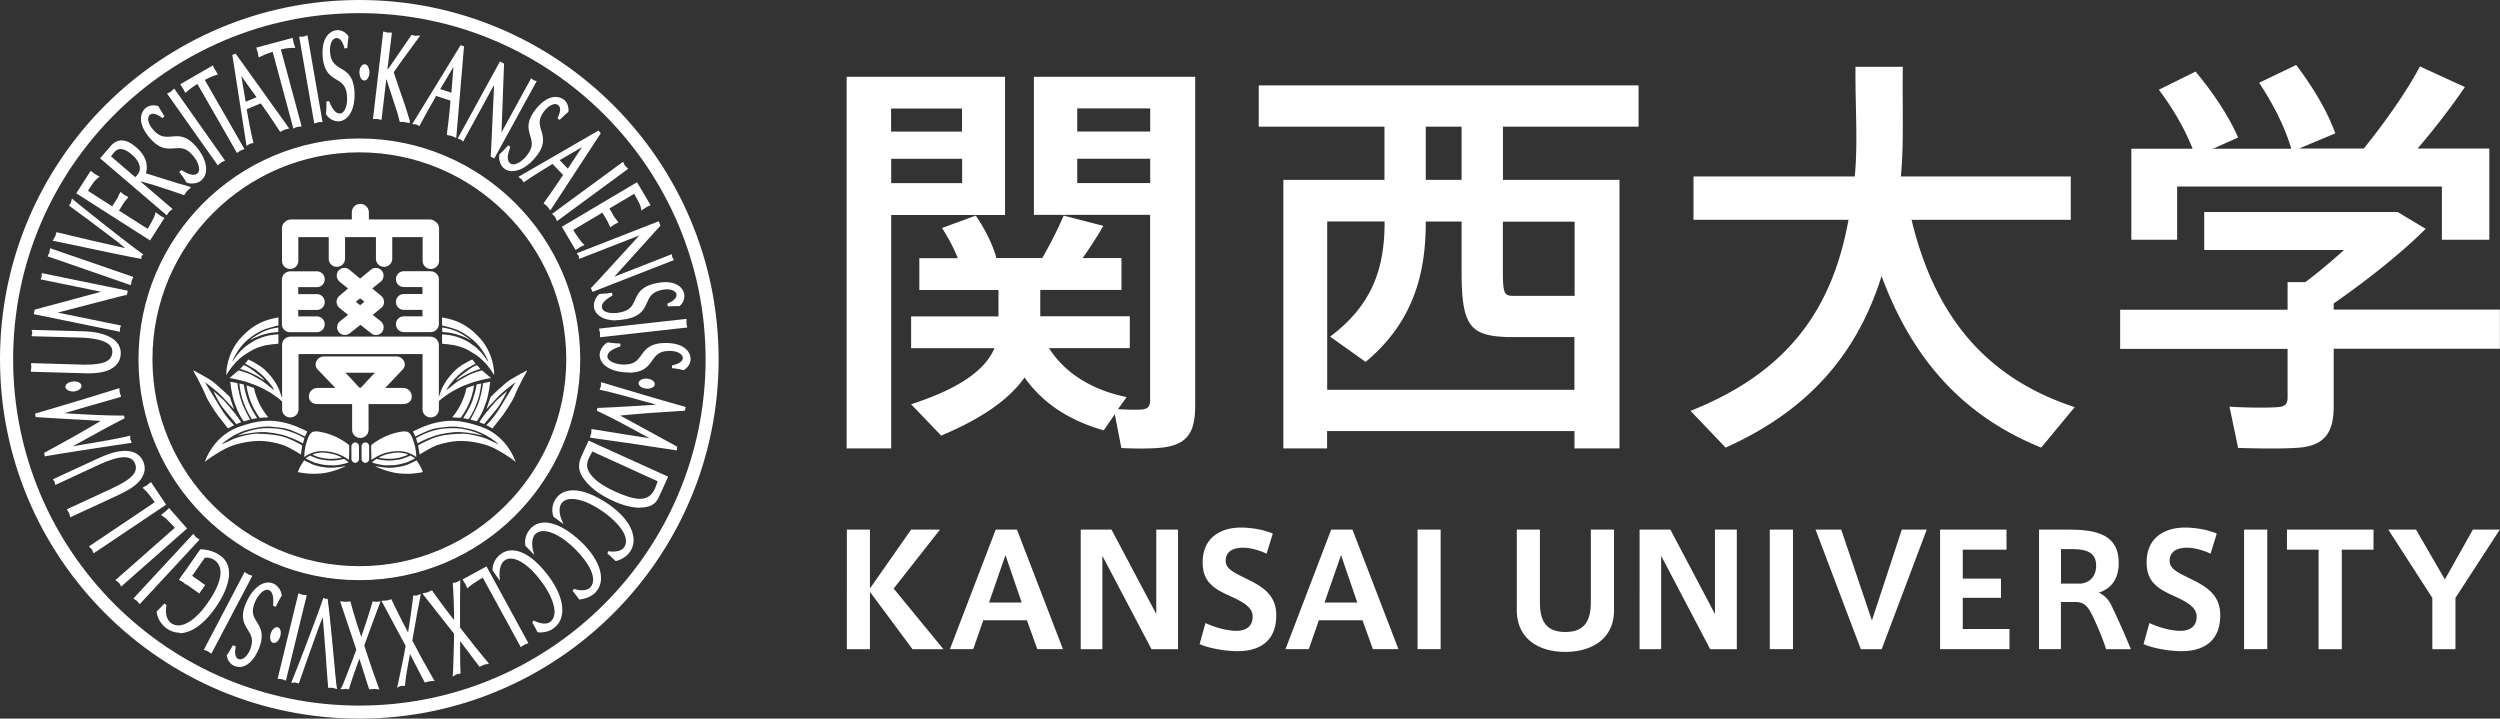 <svg id="_層_2" xmlns="http://www.w3.org/2000/svg" viewBox="0 0 243.52 70"><rect x="0" y="0" width="243.52" height="70" fill="#333333" stroke="none"/><defs><style>.cls-1{fill:#fff}</style></defs><g id="footer"><path class="cls-1" d="M35 0C15.67 0 0 15.67 0 35s15.67 35 35 35 35-15.67 35-35S54.33 0 35 0m0 68.73C16.37 68.73 1.28 53.63 1.28 35S16.37 1.28 35 1.28 68.73 16.38 68.73 35 53.63 68.73 35 68.73"/><path class="cls-1" d="M35 13.56c-11.83 0-21.44 9.6-21.44 21.44S23.16 56.45 35 56.45 56.45 46.85 56.45 35 46.85 13.56 35 13.56m0 41.66c-11.17 0-20.23-9.06-20.23-20.23S23.83 14.77 35 14.77 55.24 23.83 55.24 35 46.17 55.23 35 55.23"/><path class="cls-1" d="M35 56.51c-11.87 0-21.51-9.64-21.51-21.51S23.14 13.49 35 13.49 56.52 23.15 56.52 35 46.86 56.51 35 56.51m0-42.87c-11.78 0-21.36 9.58-21.36 21.36S23.22 56.36 35 56.36 56.37 46.78 56.37 35 46.78 13.64 35 13.64m0 41.68c-11.19 0-20.3-9.11-20.3-20.31S23.81 14.7 35 14.7 55.31 23.81 55.31 35 46.2 55.31 35 55.31m0-40.47c-11.12 0-20.15 9.05-20.15 20.15S23.9 55.15 35 55.15s20.16-9.05 20.16-20.16C55.15 23.87 46.11 14.84 35 14.84"/><path class="cls-1" d="M28.24 32.36h2.62a.77.77 0 000-1.54h-1.81v-.63h1.81c.43 0 .77-.34.77-.77s-.34-.77-.77-.77h-1.81v-.68h1.81c.43 0 .77-.34.77-.77s-.34-.77-.77-.77h-2.57c-.06 0-.12.01-.18.02-.37.07-.65.4-.65.78v4.35c0 .16.04.32.14.45.14.19.37.33.65.33m14.13-10.79a.866.866 0 00-.54-.19h-5.91v-.69c0-.46-.37-.83-.83-.83-.46 0-.83.37-.83.83v.69h-5.91c-.2 0-.4.07-.54.19-.21.14-.35.38-.35.66v3.18c0 .44.35.79.79.79s.8-.35.8-.79V23.1h2.96v2.1c0 .44.35.79.79.79s.8-.35.8-.79v-2.1h3.01v2.1c0 .44.35.79.79.79s.8-.35.8-.79v-2.1h2.96v2.31c0 .44.36.79.8.79s.8-.35.8-.79v-3.18a.84.84 0 00-.38-.66m-.33 11.24a.985.985 0 00-.17-.02H28.32a.88.88 0 00-.17.02.79.79 0 00-.67.79v6.27c0 .44.35.79.8.79s.8-.35.8-.79v-5.38h12.08v5.38c0 .44.35.79.8.79s.79-.35.79-.79V33.6c-.02-.41-.3-.73-.68-.79"/><path class="cls-1" d="M39.27 37.79h-1.75l1.64-1.73c.25-.23.34-.52.21-.83a.83.83 0 00-.77-.51h-7.03c-.34 0-.64.2-.77.51-.13.32-.03.6.21.83l1.66 1.73h-1.75c-.46 0-.83.37-.83.83s.37.74.83.74h3.38v2.51c0 .44.36.79.8.79.44 0 .8-.35.8-.79v-2.51h3.38c.46 0 .83-.28.83-.74a.843.843 0 00-.84-.83m-4.09-.04l-.09.03-.09-.03c-.2-.19-.78-.88-1.36-1.44h2.89c-.59.57-1.16 1.25-1.37 1.44m-2.37-8.33c0 .22.11.44.28.58l.84.67c-.45.35-.79.62-.79.62a.763.763 0 00-.12 1.06c.26.32.73.37 1.06.12l1.05-.83 1.05.83a.743.743 0 001.21-.59c0-.21-.1-.44-.28-.59 0 0-.34-.27-.79-.62l.83-.67c.17-.14.28-.35.28-.58s-.1-.44-.27-.59l-.88-.73.83-.67c.18-.15.27-.36.27-.58 0-.17-.05-.34-.17-.48a.758.758 0 00-1.06-.1l-1.05.87-1.05-.87a.758.758 0 00-1.06.1c-.12.14-.17.31-.17.48 0 .21.1.43.27.58l.83.67-.85.73c-.17.15-.27.36-.27.59m2.72-.02c-.13.1-.27.21-.42.33-.15-.12-.29-.23-.42-.33.12-.11.27-.22.42-.34.15.12.3.23.42.34m6.59-2.96a.99.99 0 00-.18-.02h-2.57c-.43 0-.77.34-.77.77s.34.77.77.77h1.81v.68h-1.81c-.43 0-.77.34-.77.77s.34.77.77.77h1.81v.63h-1.81a.77.77 0 000 1.54h2.62c.27 0 .5-.14.65-.35.09-.13.14-.28.14-.45V27.2c0-.36-.28-.69-.65-.76m-20.07 10.1s.01.02.02 0c.18-.35.92-1.44 1.84-2.02 1.01-.65 1.29-.69 1.73-.82.44-.14 1.5-.22 1.5-.22v-.91s-.68.03-1.2.17c0 0-.78.2-1.39.59-.3.19-.66.45-.85.63-.54.5-.87 1-.98 1.19-.03.04-.05.06-.06.04-.01-.04.52-1.26 1.39-2.01.66-.58 1.27-.9 1.66-1.06.38-.17 1.43-.42 1.43-.42v-.78s-.95.15-1.68.49c-.78.37-1.32.82-1.77 1.28-1.69 1.66-1.64 3.82-1.62 3.84"/><path class="cls-1" d="M27.12 31.9s-.64.07-1.25.31c-.61.23-1.31.74-1.37.78-.04.04-.09.07-.09.11 0 .02.03 0 .03 0s.16-.1.44-.23.58-.22.9-.32c.44-.13.99-.19 1.07-.19.15-.01.26-.02.26-.02v-.43zm-4.79 4.94s.32-.26.5-.42c.18-.15.4-.34.4-.34s.75.17 1.35.48c.6.32.99.54 1.34.83.36.29.79.63.79.63s-.07-.22-.33-.54c-.25-.32-.7-.85-1.05-1.12-.35-.28-.29-.28-.69-.51-.41-.25-.77-.43-.77-.43l.31-.4s.18.07.43.2c.25.14.89.5 1.21.82s.68.72.94 1.12.44.79.5.99.41 1.17.41 1.17-.13-.17-.53-.51c0 0-.6-.45-.93-.64-.33-.19-.79-.44-1.27-.63s-.99-.37-1.43-.47c-.43-.12-1.15-.25-1.15-.25"/><path class="cls-1" d="M23.39 35.93s.18-.2.34-.36c.03-.03.46.19.78.42s.58.43.84.64c.27.22.42.41.41.42-.02.02-.49-.31-.7-.42s-.66-.33-.9-.43c-.26-.1-.77-.27-.77-.27m-.96 1.26s.12 1.24.4 1.99c.28.76.25.72.51 1.22.26.49.41.64.41.64l.61-.17s-.6-1.03-.85-1.81c-.32-.98-.38-1.74-.38-1.74l-.68-.13z"/><path class="cls-1" d="M23.32 37.35s.06.9.34 1.66.27.74.53 1.24c.27.49.35.58.35.58l.51-.1s-.62-.91-.9-1.71c-.35-.98-.4-1.56-.4-1.56l-.45-.11zm.69.2s.06.69.44 1.64c.31.78.85 1.51.85 1.51l.83-.05s-.28-.33-.52-.72c-.37-.58-.49-.93-.62-1.26-.15-.38-.25-.88-.25-.88l-.74-.25zm-5.16-1.4s.88 1.56 1.17 2.33c.23.59.89 1.55 1.16 1.94l1.03 1.31.6-.32s-.63-.56-1.25-1.56c-.78-1.26-1.6-2.63-1.6-2.63s.65.48 1.15.91c.47.38 1.68 1.73 1.68 1.73l-.4-1.2s-1.36-1.32-1.92-1.67c-.57-.34-1.55-.89-1.59-.89-.03-.01-.03.03-.03.03"/><path class="cls-1" d="M20.78 38.09s.54 1.12.93 1.63 1.32 1.59 1.32 1.59l.46-.19s-.43-.65-.64-.9c-.33-.37-.75-.92-1.05-1.22-.3-.29-1.03-.92-1.03-.92m7.31 3.18c-1.36-.33-2.47-.5-4.8.32-2.56.91-3.33 3.42-3.33 3.42s.29-.27.95-.68c.66-.42 1.39-.87 2.41-1.11 1.04-.25 2.05-.36 3.17-.14 1.11.22 1.45.41 2.01.72.56.31.82.49.82.49l.13-.9s-1.16-.67-2.01-.88c-.84-.2-1.82-.25-2.46-.25s-2.01.38-2.35.56a19 19 0 01-.91.42c-.06.02-.09.01-.09.01s1.16-1.07 2.7-1.43c1.04-.25 1.61-.32 2.46-.21.84.1 1.03.1 1.66.34.62.25 1.26.58 1.26.58l.23-.49s-1.22-.65-2.23-.85"/><path class="cls-1" d="M23.12 42.43s.91-.49 2.19-.68c.41-.06 1.16-.05 1.68 0 1.44.15 2.66.93 2.66.93l-.14.51s-.67-.4-1.72-.75c-.67-.22-1.59-.32-1.95-.35-1.13-.06-2.71.34-2.71.34m6.5 2.1c.16-.16.8-.53 1.51-.58.31-.02.73 0 1.17.09.91.17 1.68.75 1.68.75s.05-1.01.02-1.41c-.01-.09-.67-.52-1.19-.78-.38-.19-.95-.4-1.45-.5-.33-.07-.61-.11-.85-.05s-.46.36-.65.99c-.25.77-.23 1.5-.23 1.5"/><path class="cls-1" d="M30.44 44.26s.15-.07.42-.12.56-.09.95-.03c.4.06.69.11.99.23.3.12.48.21.48.21s-.02.06-.33.1c-.31.03-.66.06-.93.04s-.66-.07-.95-.16c-.29-.09-.4-.13-.46-.16-.06-.02-.17-.12-.17-.12"/><path class="cls-1" d="M30.18 44.37s.66.32 1.15.4.72.09.93.09.47-.01.72-.05.54-.11.54-.11l.44.32s-.06.05-.33.13c-.27.06-.73.18-1.1.18s-.88-.01-1.28-.11c-.41-.1-.59-.13-.94-.3-.36-.16-.54-.28-.54-.28l.42-.27z"/><path class="cls-1" d="M29.62 44.85s-.17.23-.34.54c-.17.31-.27.6-.27.6s.8.16 1.42.16 1.05-.04 1.52-.14c.46-.11.66-.17.95-.28.29-.11.73-.28.73-.31s-.07.01-.32.04-.8.15-1.44.09c-.64-.07-1.09-.18-1.42-.31-.34-.15-.82-.4-.82-.4m4.97.24c-.2 0-.37-.17-.37-.38v-1.23c0-.2.17-.37.37-.37s.37.17.37.37v1.24c0 .2-.17.37-.37.37m13.55-8.54s-.01.02-.02 0c-.18-.35-.92-1.44-1.84-2.02-1.01-.65-1.29-.69-1.73-.82-.44-.14-1.5-.22-1.5-.22v-.91s.68.03 1.2.17c0 0 .78.2 1.39.59.3.19.66.45.85.63.54.5.85 1 .99 1.19.03.04.04.06.06.04.02-.04-.52-1.26-1.4-2.01-.66-.58-1.27-.9-1.66-1.06-.38-.17-1.43-.42-1.43-.42v-.78s.95.15 1.68.49c.78.37 1.32.82 1.77 1.28 1.69 1.66 1.64 3.82 1.62 3.84"/><path class="cls-1" d="M43.06 31.9s.64.07 1.25.31c.61.23 1.31.74 1.37.78.05.04.1.07.1.11 0 .02-.03 0-.03 0s-.16-.1-.43-.23c-.28-.13-.58-.22-.9-.32-.44-.13-.99-.19-1.07-.19-.15-.01-.26-.02-.26-.02l-.03-.43zm4.79 4.94s-.32-.26-.5-.42c-.18-.15-.4-.34-.4-.34s-.75.17-1.34.48c-.6.32-.99.54-1.35.83-.35.29-.78.63-.78.63s.09-.22.33-.54.69-.85 1.06-1.12c.35-.28.29-.28.69-.51.41-.25.76-.43.76-.43l-.31-.4s-.18.07-.43.2c-.25.14-.89.5-1.21.82s-.68.72-.94 1.12c-.26.41-.44.79-.5.99l-.41 1.17s.13-.17.53-.51c0 0 .6-.45.93-.64.33-.19.79-.44 1.26-.63.48-.19.99-.37 1.43-.47.43-.12 1.15-.25 1.15-.25"/><path class="cls-1" d="M46.79 35.93s-.18-.2-.33-.36c-.03-.03-.46.19-.78.42s-.58.43-.84.64c-.27.22-.42.41-.41.42.02.02.49-.31.7-.42s.66-.33.9-.43c.25-.1.76-.27.76-.27m.96 1.26s-.13 1.24-.4 1.99c-.28.76-.25.72-.51 1.22-.26.49-.41.64-.41.64l-.61-.17s.61-1.03.85-1.81c.32-.98.38-1.74.38-1.74l.68-.13z"/><path class="cls-1" d="M46.87 37.35s-.06.9-.34 1.66-.27.74-.53 1.24c-.27.49-.36.58-.36.58l-.52-.1s.62-.91.9-1.71c.35-.98.4-1.56.4-1.56l.47-.11zm-.7.2s-.06.69-.44 1.64c-.31.78-.85 1.51-.85 1.51l-.83-.05s.29-.33.52-.72c.37-.58.49-.93.62-1.26.15-.38.25-.88.25-.88l.74-.25zm5.16-1.4s-.88 1.56-1.17 2.33c-.23.59-.89 1.55-1.16 1.94l-1.03 1.31-.6-.32s.63-.56 1.25-1.56c.78-1.26 1.6-2.63 1.6-2.63s-.64.48-1.15.91c-.47.38-1.69 1.73-1.69 1.73l.41-1.2s1.35-1.32 1.91-1.67c.57-.34 1.55-.89 1.59-.89.04-.01.04.03.04.03"/><path class="cls-1" d="M49.4 38.09s-.54 1.12-.93 1.63c-.38.51-1.32 1.59-1.32 1.59l-.46-.19s.43-.65.64-.9c.33-.37.75-.92 1.05-1.22.3-.29 1.03-.92 1.03-.92m-7.31 3.18c1.36-.33 2.47-.5 4.8.32 2.56.91 3.33 3.42 3.33 3.42s-.29-.27-.95-.68-1.38-.87-2.41-1.11c-1.04-.25-2.05-.36-3.17-.14-1.11.22-1.45.41-2.01.72-.56.31-.82.49-.82.49l-.14-.9s1.16-.67 2.01-.88 1.82-.25 2.46-.25 2.01.38 2.35.56c.3.15.72.34.9.42.06.02.09.01.09.01s-1.16-1.07-2.7-1.43c-1.04-.25-1.61-.32-2.46-.21-.84.1-1.03.1-1.66.34-.62.25-1.26.58-1.26.58l-.23-.49s1.22-.65 2.23-.85"/><path class="cls-1" d="M47.06 42.43s-.91-.49-2.19-.68c-.41-.06-1.16-.05-1.68 0-1.44.15-2.66.93-2.66.93l.14.51s.66-.4 1.71-.75c.67-.22 1.59-.32 1.97-.35 1.13-.06 2.71.34 2.71.34m-6.51 2.1c-.16-.16-.8-.53-1.51-.58-.31-.02-.73 0-1.17.09-.91.17-1.68.75-1.68.75s-.05-1.01-.03-1.41c.01-.09.67-.52 1.19-.78.37-.19.95-.4 1.45-.5.33-.07.61-.11.85-.05.23.05.46.36.65.99.27.77.25 1.5.25 1.5"/><path class="cls-1" d="M39.75 44.26s-.15-.07-.42-.12-.56-.09-.95-.03c-.4.06-.69.11-.99.23-.3.12-.48.21-.48.21s.02.06.33.1.66.06.92.04.66-.07.94-.16c.29-.09.4-.13.47-.16.07-.02.18-.12.18-.12"/><path class="cls-1" d="M40 44.37s-.66.32-1.14.4c-.49.07-.72.09-.93.09s-.47-.01-.72-.05-.54-.11-.54-.11l-.44.32s.06.05.32.13c.27.06.73.18 1.11.18s.88-.01 1.28-.11.59-.13.95-.3c.35-.16.54-.28.54-.28l-.44-.27z"/><path class="cls-1" d="M40.58 44.85s.17.23.34.54c.17.31.27.6.27.6s-.8.16-1.42.16-1.06-.04-1.52-.14c-.46-.11-.66-.17-.95-.28s-.73-.28-.73-.31.07.01.32.04.8.15 1.44.09c.64-.07 1.09-.18 1.42-.31.34-.15.82-.4.82-.4m-4.98.24c-.21 0-.37-.17-.37-.38v-1.23a.37.37 0 11.74 0v1.24c0 .2-.17.37-.37.37m3.28-39.02l-.68.97c.4 1.17.81 2.32 1.21 3.5l.38 1.27v.06c-.14-.02-.26-.06-.36-.09-.13-.01-.26 0-.37-.01-.1-.41-.2-.78-.32-1.15l-1.07-3.24c-.03-.05-.1-.1-.11-.05l-.5 4.21c-.11-.02-.19-.06-.29-.07-.1-.01-.2 0-.29 0l.97-8.25c.09.02.18.05.28.06.09.01.18 0 .29 0L37.57 7c0 .07.1.03.17-.05.14-.15.3-.4.42-.54l1.98-2.87c.09.02.17.05.26.06.07.01.17 0 .26 0l-1.77 2.46z"/><path class="cls-1" d="M39.87 11.99l-.13-.03-.15-.03c-.07-.01-.14-.03-.2-.04-.05-.01-.11-.01-.16-.01h-.29l-.02-.09c-.12-.47-.21-.82-.32-1.14l-.97-2.96-.47 3.99-.14-.03s-.07-.02-.12-.03a.453.453 0 00-.16-.03.544.544 0 00-.18 0h-.23l1-8.52.14.03.09.03c.06.01.12.03.18.04.05.01.11 0 .16 0h.26v.14l-.43 3.49c.12-.15.25-.33.34-.46l2.02-2.94.09.02s.06.02.09.02c.05.02.11.03.16.04.04.01.09 0 .14 0 .03 0 .07 0 .11-.01h.25l-1.94 2.65-.64.92c.17.51.35 1.03.52 1.54.21.62.44 1.26.65 1.9l.4 1.29-.02.21zm-.63-.35h.19c.06.01.13.02.19.04l-.34-1.13c-.21-.64-.44-1.28-.65-1.9-.18-.53-.37-1.06-.54-1.6l-.02-.06.72-1.03 1.66-2.25h-.03c-.07-.01-.13-.03-.19-.04l-1.92 2.8c-.12.16-.29.41-.43.56-.03.03-.13.13-.23.13-.04 0-.09-.01-.11-.04-.02-.02-.04-.06-.04-.12l.43-3.6h-.17c-.05-.01-.12-.02-.17-.03l-.94 7.96h.17l.16.03.48-4.07c.01-.07.06-.13.14-.13.09 0 .16.07.19.14l1.07 3.26c.11.31.19.64.3 1.07h.11v.03zm4.85-2.45l-1.38-.45 1.63-2.73-.26 3.18zm.98-4.61l-.15-.04-4.57 7.43c.07.01.15.01.23.04.07.02.14.06.22.11.52-1.03 1.08-1.98 1.63-2.92l1.59.51c-.09 1.13-.22 2.32-.35 3.33.11.02.22.03.34.07.11.03.2.09.32.14l.73-8.68z"/><path class="cls-1" d="M44.44 13.43l-.16-.07s-.09-.03-.13-.05c-.06-.03-.12-.05-.18-.07-.07-.02-.14-.03-.22-.05-.04-.01-.07-.01-.11-.02l-.11-.03v-.11c.16-1.19.28-2.27.35-3.23l-1.41-.46-.07.17c-.49.84-1 1.73-1.48 2.66l-.05.11-.11-.05-.1-.05c-.04-.02-.07-.04-.11-.05a.59.59 0 00-.14-.02c-.02 0-.05 0-.07-.01l-.18-.02 4.71-7.68.33.11-.76 8.95zm-.62-.49c.07.01.16.03.25.05.05.02.12.04.17.06l.69-8.32-4.37 7.11s.04.01.06.01c.05.02.09.04.13.06.46-.9.96-1.74 1.43-2.56l.19-.33 1.78.58v.1c-.09.96-.19 2.05-.34 3.24m.38-3.58l-1.68-.54 1.72-2.86.22.07-.27 3.33zm-1.31-.68l1.09.35.2-2.51-1.29 2.16zm5.21 6.6l-.17-.1c.02-.18.04-.5.05-.81l.29-6.45-.06-.03-3.14 5.74c-.05-.04-.1-.1-.15-.12-.05-.03-.12-.04-.18-.05l3.99-7.27.22.13-.26 6.99.06.03 3-5.48s.09.09.15.12c.05.03.12.03.18.05l-3.99 7.26z"/><path class="cls-1" d="M48.15 15.44l-.35-.19v-.09c.02-.17.04-.49.05-.81l.28-6.08-3.02 5.52-.12-.1s-.04-.03-.06-.05-.04-.04-.06-.05-.05-.02-.09-.03c-.02-.01-.04-.01-.06-.02l-.14-.04 4.12-7.51.4.21-.25 6.7 2.89-5.28.12.1s.03.03.05.04c.02.03.05.04.07.06a.2.2 0 00.09.02c.02.01.05.01.07.02l.14.04-4.13 7.53zm.01-7.72l.23.13-.3 6.54c-.01.27-.03.54-.04.73l3.86-7.03s-.04-.01-.06-.02c-.02-.01-.03-.02-.05-.03l-2.99 5.45-.22-.13.26-6.99-.04-.03-3.86 7.04s.04.01.05.02.03.02.05.03l3.12-5.7zm1.42 6.65c-.27.77-.33 1.34.07 1.66.42.33 1.22-.09 1.81-.84 1.38-1.78-.87-2.26.81-4.43.96-1.24 1.95-1.43 2.58-.95.25.19.44.57.4 1.04-.26.2-.5.45-.75.68l-.05-.04c.29-.6.31-1.1 0-1.34-.36-.28-.99-.06-1.53.62-1.37 1.76.82 2.33-.75 4.37-1.06 1.38-2.26 1.74-2.98 1.19-.26-.2-.51-.72-.42-1.21.27-.25.51-.51.76-.78l.04.04z"/><path class="cls-1" d="M49.92 16.68c-.31 0-.59-.1-.81-.27-.31-.23-.57-.81-.47-1.34v-.04l.04-.03c.27-.23.52-.51.75-.76l.07-.09.21.16-.03.09c-.3.83-.29 1.27.03 1.52.07.05.17.09.28.09.4 0 .94-.36 1.36-.91.62-.8.47-1.29.3-1.87-.19-.64-.41-1.37.51-2.55.62-.8 1.31-1.24 1.97-1.24.29 0 .57.1.8.27.25.19.49.6.44 1.14v.05l-.04.03c-.21.17-.42.36-.63.57l-.19.18-.21-.16.04-.09c.28-.57.29-.99.03-1.19a.462.462 0 00-.29-.1c-.33 0-.73.26-1.06.68-.62.8-.47 1.31-.29 1.9.18.63.4 1.36-.46 2.47-.74.94-1.59 1.47-2.35 1.47m-1.05-1.52c-.07.44.17.9.38 1.06.19.14.42.21.66.21.67 0 1.46-.51 2.15-1.39.78-1 .61-1.61.42-2.24-.17-.6-.36-1.22.33-2.13.37-.49.84-.78 1.25-.78.16 0 .32.04.44.15.28.21.34.61.19 1.1.14-.13.28-.26.42-.37.03-.42-.16-.73-.34-.88-.19-.14-.41-.21-.64-.21-.57 0-1.2.41-1.76 1.14-.84 1.09-.65 1.72-.47 2.34.17.59.35 1.19-.34 2.09-.47.61-1.08 1-1.55 1-.17 0-.31-.04-.43-.14-.42-.32-.38-.87-.23-1.41-.15.15-.31.3-.47.45m6.44 1.48l-1-1.06 2.74-1.62-1.74 2.68zm3.05-3.6l-.11-.11-7.56 4.37c.06.04.13.07.19.14.05.05.09.13.14.19.95-.65 1.89-1.22 2.82-1.78L55 17.04c-.62.95-1.29 1.93-1.89 2.77.09.07.18.14.27.22.07.09.14.17.21.28l4.77-7.29z"/><path class="cls-1" d="M53.62 20.51l-.11-.14s-.05-.07-.09-.12c-.04-.05-.07-.11-.12-.15-.05-.05-.12-.11-.17-.15-.03-.02-.06-.05-.09-.07l-.09-.07.06-.1c.7-.97 1.31-1.87 1.84-2.67l-1.03-1.07-.16.1c-.83.51-1.7 1.04-2.56 1.63l-.1.06-.06-.1-.06-.09a.36.36 0 00-.07-.1.53.53 0 00-.11-.09c-.02-.01-.04-.03-.06-.04l-.15-.11 7.8-4.51.23.26-4.91 7.51zm-.32-.74c.06.05.13.11.19.17.04.04.09.1.12.14l4.57-6.97-7.23 4.18s.03.03.05.04c.03.04.06.07.09.12.84-.57 1.67-1.08 2.48-1.57l.33-.19 1.29 1.35-.05.09c-.52.79-1.14 1.69-1.84 2.66m2.04-2.96l-1.21-1.27 2.87-1.7.17.17-1.84 2.8zm-.82-1.23l.79.83 1.38-2.1-2.17 1.27zm6.11.37c.04.09.09.18.14.26s.13.14.2.21l-6.69 4.91c-.05-.1-.09-.18-.14-.26s-.14-.15-.2-.21l6.69-4.91z"/><path class="cls-1" d="M54.25 21.52l-.06-.13s-.04-.07-.05-.11c-.02-.05-.04-.1-.07-.14a.795.795 0 00-.13-.14.435.435 0 01-.06-.07l-.1-.1 6.91-5.07.06.12s.03.05.04.09c.03.05.05.12.1.16.03.03.06.07.11.12l.09.09.1.1-6.92 5.09zm-.12-.63s.07.07.12.13c.03.04.06.1.09.15l6.46-4.74s-.07-.07-.12-.13c-.03-.04-.06-.1-.09-.15l-6.46 4.74zm5.06-.63l.52.88c.11.17.25.31.35.47-.09.04-.19.09-.29.15-.09.05-.17.12-.28.19-.1-.18-.15-.36-.25-.53l-.52-.88-3.04 1.81c.18.36.43.67.65 1 .12.17.25.32.41.47-.12.06-.22.11-.32.17-.11.06-.2.13-.3.2l-1.22-2.05 7.11-4.21 1.2 2.01c-.12.06-.21.11-.32.17s-.2.13-.3.2c-.04-.2-.11-.4-.19-.58l-.31-.58-.26-.44-2.65 1.54z"/><path class="cls-1" d="M56.07 24.35l-1.34-2.26 7.32-4.34 1.32 2.23-.12.06-.13.06-.19.1-.19.13s-.07.04-.11.07l-.15.11-.03-.18c-.03-.17-.09-.34-.18-.54l-.31-.58-.19-.33-2.41 1.43.45.77c.05.09.12.17.19.26.05.06.11.14.16.21l.07.12-.2.1-.19.1s-.1.06-.15.11c-.04.02-.09.05-.13.09l-.11.07-.06-.13c-.04-.07-.07-.16-.11-.23-.04-.11-.09-.19-.14-.29l-.46-.78-2.84 1.69c.13.22.27.44.42.64.05.09.12.16.17.25.11.16.23.3.38.45l.13.12-.15.07-.13.06-.19.1c-.06.04-.14.09-.19.13-.03.02-.06.04-.11.06l-.11.09zm-1-2.18l1.08 1.84c.07-.04.14-.1.2-.14.06-.03.12-.06.18-.1a2.49 2.49 0 01-.3-.36c-.05-.09-.12-.16-.17-.25-.17-.23-.34-.49-.49-.77l-.05-.11 3.26-1.92.58.98c.06.11.11.21.15.32.01.03.03.06.04.1.05-.04.11-.07.16-.11.05-.03.11-.05.16-.09-.02-.03-.04-.05-.06-.09-.07-.09-.15-.18-.21-.29l-.59-.98 2.83-1.68.32.54.32.59c.07.16.13.3.16.44.05-.04.11-.07.17-.11.06-.04.13-.07.2-.11h.01l-1.06-1.79-6.89 4.07zm2.7 6.1l-.07-.18c.13-.13.35-.36.57-.59l4.37-4.76-.02-.06-6.1 2.38c-.01-.06-.01-.13-.03-.18a.419.419 0 00-.11-.16l7.73-3.01.1.25-4.68 5.19.02.06 5.82-2.27c.01.05.01.13.03.18s.06.11.11.16l-7.73 3z"/><path class="cls-1" d="M57.71 28.43l-.15-.37.05-.05c.13-.13.34-.35.56-.59l4.11-4.49-5.86 2.29-.03-.14s-.01-.05-.01-.07c0-.03-.01-.06-.02-.09a.304.304 0 00-.05-.07c-.01-.02-.03-.03-.04-.05l-.09-.13 7.99-3.12.16.43-4.49 4.97 5.6-2.19.02.15s.01.04.01.06c.01.04.01.06.02.1.01.02.03.04.05.07.01.02.03.04.04.06l.07.13-7.95 3.11zm4.97-5.92l.1.25-4.42 4.82c-.18.2-.37.4-.5.52l7.47-2.92s-.02-.03-.02-.05c-.01-.02-.02-.04-.02-.06l-5.79 2.26-.1-.25 4.68-5.19-.02-.05-7.48 2.92s.02.04.02.06c.02.02.02.04.03.06l6.06-2.37zm-3.14 6.2c-.7.41-1.12.8-1.01 1.3.11.52.98.73 1.92.53 2.21-.47.81-2.27 3.49-2.84 1.53-.32 2.41.18 2.58.95.06.31-.04.72-.37 1.04-.33-.01-.66.01-1.01.03v-.06c.6-.27.94-.63.85-1.01-.1-.45-.72-.69-1.56-.52-2.18.46-.88 2.31-3.41 2.84-1.7.35-2.86-.15-3.04-1.03-.06-.32.07-.89.47-1.2.35-.01.72-.05 1.08-.1v.06z"/><path class="cls-1" d="M59.97 31.21c-1.14 0-1.95-.47-2.11-1.24-.07-.38.1-.98.51-1.32l.03-.02h.04c.36-.01.73-.05 1.07-.1h.11l.05.25-.07.04c-.76.45-1.04.78-.96 1.17.06.31.5.51 1.12.51.21 0 .44-.02.66-.07.99-.2 1.2-.68 1.44-1.23.27-.61.58-1.3 2.05-1.61.32-.07.63-.11.91-.11.98 0 1.67.43 1.83 1.15.06.31-.01.78-.42 1.16l-.03.03h-.05c-.27-.01-.57 0-.84.02h-.26l-.05-.26.09-.04c.57-.25.87-.57.8-.88-.06-.29-.42-.48-.92-.48-.16 0-.32.02-.49.05-.99.21-1.21.69-1.46 1.26-.27.61-.58 1.29-1.94 1.58-.4.07-.75.12-1.09.12m-1.48-2.34c-.34.29-.45.79-.4 1.05.14.65.85 1.05 1.88 1.05.31 0 .66-.03 1.01-.11 1.25-.27 1.51-.83 1.77-1.44.26-.58.52-1.16 1.63-1.4.18-.03.37-.06.54-.06.63 0 1.07.26 1.16.67.07.34-.13.68-.57.96.19-.01.38-.02.56-.01.3-.3.35-.66.31-.9-.13-.6-.72-.95-1.58-.95-.27 0-.56.03-.85.1-1.35.28-1.61.89-1.87 1.47-.25.56-.5 1.13-1.62 1.38-.23.04-.48.07-.7.07-.75 0-1.27-.27-1.36-.7-.11-.51.27-.91.73-1.22-.21.01-.43.03-.65.04m8.25 2.37c0 .1-.01.19 0 .29s.04.18.06.29l-8.25.92c0-.11.01-.2 0-.29-.01-.11-.04-.19-.06-.29l8.25-.92z"/><path class="cls-1" d="M58.44 32.85v-.26c0-.06.01-.12 0-.16 0-.06-.02-.12-.04-.18-.01-.03-.02-.06-.02-.1l-.03-.14 8.52-.95v.42c0 .05.01.1.02.16.01.03.02.07.03.12l.03.14-8.51.95zm.21-.61c.02.05.03.11.03.17.01.05.01.12 0 .17l7.97-.89c-.01-.05-.03-.11-.03-.17a.485.485 0 010-.17l-7.97.89zm1.65 1.41c-.77.27-1.25.57-1.25 1.08s.82.91 1.78.9c2.25-.02 1.24-2.07 3.98-2.1 1.56-.01 2.34.65 2.34 1.44 0 .32-.17.7-.57.95-.32-.07-.66-.12-1-.17v-.06c.65-.15 1.06-.44 1.05-.83-.01-.45-.57-.82-1.43-.81-2.23.02-1.31 2.09-3.9 2.11-1.73.01-2.78-.7-2.78-1.6 0-.32.25-.85.69-1.09.35.06.72.1 1.08.12v.07z"/><path class="cls-1" d="M61.25 36.28c-1.67 0-2.83-.7-2.84-1.72 0-.38.29-.95.76-1.2h.07c.35.05.73.09 1.07.1h.12v.28l-.09.03c-.83.29-1.17.57-1.17.96 0 .43.74.78 1.62.78h.03c1-.01 1.3-.44 1.66-.93.38-.54.82-1.16 2.33-1.17h.05c1.77 0 2.4.84 2.41 1.56 0 .32-.16.76-.63 1.06l-.04.02h-.05c-.26-.07-.53-.12-.83-.16l-.26-.03v-.27l.1-.02c.61-.14.96-.4.95-.7 0-.4-.56-.69-1.28-.69h-.03c-1.01.01-1.32.44-1.68.95-.38.54-.81 1.15-2.22 1.17h-.04zm-2.01-2.69c-.4.21-.6.68-.59.95.01.88 1.08 1.47 2.6 1.47h.06c1.28-.01 1.63-.52 2.02-1.07.36-.51.74-1.04 1.88-1.06h.03c.88 0 1.52.4 1.52.94 0 .35-.27.65-.75.83.18.03.37.05.56.1.35-.23.48-.58.47-.82-.01-.8-.87-1.32-2.17-1.32h-.05c-1.38.01-1.76.56-2.13 1.08-.35.5-.72 1.01-1.86 1.03h-.03c-1.06 0-1.86-.44-1.87-1.03 0-.52.44-.83.96-1.06-.22.02-.44-.01-.65-.04m3.8 3.41c.36.03.65.21.63.42-.01.19-.33.33-.69.31-.37-.03-.66-.22-.64-.42.02-.2.34-.34.7-.31"/><path class="cls-1" d="M63.07 37.85h-.11c-.45-.03-.78-.28-.76-.54s.38-.46.83-.43c.44.04.77.28.75.56-.01.23-.31.42-.72.42m-.13-.74c-.28 0-.47.11-.48.2-.01.1.19.26.53.29.32.02.56-.11.56-.2.01-.1-.19-.26-.52-.29h-.09zm2.93 6.61c-2.97-.46-5.93-.9-8.22-1.2.04-.12.07-.2.1-.3.02-.11.02-.21.02-.31 2.41.4 5 .81 6.19.97-2.3-1.27-4.08-2.23-5.64-2.96v-.07l1.42-.07c1.66-.07 3.3-.2 4.93-.31-2.29-.63-4.59-1.3-6.06-1.61.03-.07.06-.15.09-.21.02-.09.01-.16.01-.25 1.88.57 6.76 2.01 7.99 2.34l-.03.17c-2 .12-4.36.27-6.61.51 1.9 1.05 3.84 2.07 5.82 3.17v.13z"/><path class="cls-1" d="M65.95 43.86h-.12c-3.51-.54-6.21-.94-8.22-1.21l-.15-.02.04-.14c.02-.05.03-.1.04-.13.02-.05.04-.11.05-.16.01-.05.01-.13.02-.19v-.22l.14.02c1.5.25 4.01.65 5.53.88-1.99-1.09-3.62-1.97-5.05-2.64l-.09-.05.05-.26 1.51-.07c1.28-.06 2.58-.15 3.84-.23l.37-.03c-.23-.06-.47-.13-.69-.19-1.81-.5-3.5-.98-4.67-1.23l-.14-.03.04-.13s.03-.06.04-.1c.01-.04.03-.07.04-.11.01-.04.01-.09.01-.14v-.25l.16.04c1.89.58 6.78 2.02 7.98 2.34l.11.03-.07.37h-.09c-1.9.12-4.09.25-6.22.47.69.37 1.4.76 2.1 1.14 1.1.6 2.23 1.22 3.38 1.85l.07.04-.04.34zm-8.16-1.43c1.94.26 4.5.63 7.79 1.13-1.06-.59-2.1-1.15-3.13-1.71-.82-.45-1.63-.89-2.45-1.34l-.34-.18.38-.04c2.17-.23 4.43-.37 6.41-.49-1.47-.41-5.72-1.67-7.62-2.23 0 .03 0 .07-.01.11l-.03.11c1.16.26 2.8.72 4.54 1.2.46.13.92.26 1.39.38l-.02.25-1.08.07c-1.26.09-2.55.17-3.84.23l-1.08.05c1.5.72 3.23 1.66 5.34 2.82l-.07.23c-1.32-.18-4.31-.66-6.07-.95 0 .06-.01.13-.02.19-.04.05-.06.11-.09.16m6.45 4.41c-.11.27-.18.53-.3.78-.61 1.35-1.7 1.48-4.04.42-1.35-.61-2.48-1.39-2.78-2.31-.23-.69.23-1.38.53-1.88l6.58 2.99zm-6.84-3.74l-.53 1.17c-.29.63-.57 1.31.02 2.19.52.78 1.38 1.54 2.92 2.23 1.05.48 2.16.75 3.05.61 1-.15 1.16-.81 1.45-1.43l.62-1.37-7.53-3.41z"/><path class="cls-1" d="M62.36 49.46c-.76 0-1.67-.22-2.62-.66-1.39-.63-2.36-1.38-2.97-2.29-.64-.96-.3-1.71-.02-2.31l.59-1.28 7.74 3.51-.66 1.47c-.03.06-.06.14-.1.21-.25.57-.49 1.15-1.45 1.29-.16.03-.33.04-.51.04m-4.9-6.21l-.48 1.06c-.26.58-.56 1.23.01 2.07.59.87 1.52 1.58 2.86 2.19.92.42 1.78.63 2.51.63.16 0 .33-.01.47-.03.82-.13 1.03-.6 1.26-1.15.03-.06.06-.14.1-.21l.57-1.25-7.29-3.3zm4.88 5.61c-.62 0-1.41-.22-2.49-.72-1.61-.73-2.56-1.53-2.84-2.37-.23-.68.17-1.36.46-1.85l.14-.22 6.79 3.09-.04.11c-.04.11-.09.21-.12.32-.05.16-.12.31-.18.46-.37.8-.92 1.19-1.72 1.19m-4.64-4.86l-.02.04c-.28.48-.63 1.07-.44 1.64.26.78 1.17 1.53 2.71 2.23 1.05.47 1.81.69 2.39.69.7 0 1.16-.32 1.48-1.05.06-.14.12-.29.17-.45.02-.07.05-.15.07-.21l-6.38-2.91zm-3.73 6.23c-.18-.63-.03-1.19.26-1.59.82-1.2 2.7-.95 4.89.54 2.25 1.55 2.92 3.33 2.13 4.48-.28.4-.73.69-1.26.85-.21-.22-.45-.44-.69-.64l.02-.04c.23.04 1.19.11 1.57-.45.68-1-.47-2.52-2.17-3.68-1.92-1.32-3.57-1.56-4.15-.7-.41.58-.07 1.48.02 1.71l-.61-.47z"/><path class="cls-1" d="M59.95 54.64l-.05-.05c-.22-.22-.47-.45-.68-.63l-.06-.05.09-.22.11.02c.06.01.19.02.34.02.3 0 .85-.05 1.1-.43.36-.53.1-1.19-.19-1.64-.4-.61-1.08-1.28-1.94-1.87-1.11-.77-2.17-1.19-2.96-1.19-.48 0-.82.15-1.03.45-.37.56-.04 1.42.03 1.59l.18.42-1-.75v-.04c-.23-.76.01-1.34.26-1.7.36-.53.95-.81 1.69-.81.94 0 2.11.46 3.39 1.32 1.09.75 1.87 1.59 2.24 2.44.36.81.33 1.59-.09 2.21-.28.41-.74.73-1.32.91h-.09zm-.35-.66c.14.13.28.26.42.4.5-.16.89-.44 1.13-.78.37-.54.4-1.23.06-1.97-.36-.8-1.1-1.61-2.16-2.33-1.23-.84-2.35-1.28-3.25-1.28-.66 0-1.15.23-1.48.7-.21.31-.43.81-.25 1.45l.27.2c-.11-.4-.18-.99.13-1.44.25-.36.67-.56 1.23-.56.84 0 1.93.44 3.09 1.23.89.61 1.6 1.29 2.01 1.94.47.74.53 1.4.19 1.91-.32.47-.95.53-1.3.53h-.09v-.02zm-8.35-.88c-.09-.65.16-1.16.51-1.53 1-1.05 2.83-.51 4.74 1.32 1.98 1.89 2.34 3.75 1.38 4.75-.33.35-.82.57-1.39.64-.17-.26-.37-.5-.58-.75l.02-.04c.22.09 1.15.3 1.62-.18.84-.88-.05-2.56-1.54-3.98-1.69-1.61-3.26-2.13-3.98-1.37-.49.51-.31 1.45-.26 1.69l-.53-.56z"/><path class="cls-1" d="M56.44 58.42l-.04-.06c-.18-.27-.4-.52-.57-.74l-.05-.06.12-.2.11.03c.09.03.37.11.69.11.35 0 .62-.1.79-.27.45-.47.29-1.15.07-1.66-.29-.67-.87-1.43-1.61-2.16-1.11-1.07-2.21-1.68-3.02-1.68-.33 0-.59.1-.79.3-.46.48-.27 1.4-.22 1.57l.11.45-.87-.91v-.04c-.1-.78.25-1.31.53-1.63.36-.37.82-.57 1.38-.57 1.01 0 2.27.67 3.55 1.89 1.9 1.82 2.46 3.8 1.38 4.92-.34.35-.84.59-1.45.67l-.1.03zm-.23-.73c.12.14.23.3.35.46.52-.09.94-.29 1.24-.59.98-1.01.43-2.86-1.37-4.58-1.23-1.17-2.42-1.83-3.38-1.83-.48 0-.89.16-1.2.49-.26.27-.54.73-.48 1.39l.22.23c-.04-.41-.02-1.01.35-1.41.25-.25.57-.37.96-.37.88 0 2.04.64 3.19 1.74.78.75 1.37 1.54 1.67 2.24.34.81.3 1.46-.13 1.92-.21.22-.56.35-.97.35-.17 0-.33-.02-.47-.05m-8.09-2.19c.02-.65.34-1.12.75-1.42 1.15-.88 2.86-.04 4.46 2.08 1.64 2.18 1.7 4.08.59 4.91-.38.29-.91.42-1.46.41-.13-.28-.29-.56-.45-.82l.03-.04c.2.12 1.09.48 1.63.07.97-.73.36-2.53-.88-4.19-1.4-1.86-2.87-2.62-3.71-2-.57.43-.54 1.38-.53 1.62l-.44-.63z"/><path class="cls-1" d="M52.52 61.59h-.16l-.03-.07c-.14-.29-.3-.58-.45-.82l-.04-.07.15-.19.1.05c.11.06.52.25.94.25.22 0 .42-.05.56-.16.52-.4.47-1.1.34-1.62-.17-.7-.62-1.56-1.25-2.39-1.01-1.36-2.11-2.16-2.94-2.16-.23 0-.43.06-.6.19-.53.4-.49 1.34-.48 1.52l.03.46-.72-1.04v-.04c.03-.78.45-1.26.8-1.52.32-.25.69-.37 1.1-.37 1.09 0 2.34.88 3.54 2.47.79 1.06 1.26 2.1 1.35 3.02.09.89-.19 1.62-.79 2.06-.35.3-.85.45-1.44.45m0-.25c.53 0 .98-.13 1.31-.38.53-.4.77-1.04.69-1.85-.09-.88-.53-1.88-1.3-2.89-1.13-1.52-2.35-2.37-3.34-2.37-.35 0-.67.11-.95.32-.3.22-.66.63-.7 1.29l.18.27c.02-.41.14-1 .58-1.32.21-.16.47-.23.75-.23.91 0 2.05.82 3.13 2.26.64.85 1.1 1.74 1.28 2.48.21.85.06 1.5-.44 1.87-.18.14-.43.21-.7.21s-.57-.07-.77-.16c.11.16.2.33.29.51m-5.46-5.27c-.36.17-.68.41-1.03.62-.18.11-.33.26-.5.4-.05-.12-.1-.22-.16-.33-.05-.11-.13-.2-.19-.31l2.1-1.15 3.96 7.25c-.09.03-.18.06-.28.11-.09.04-.15.11-.23.17l-3.67-6.75z"/><path class="cls-1" d="M50.73 63.04l-3.7-6.77c-.22.12-.45.26-.66.4-.09.05-.16.11-.25.16-.17.11-.31.23-.46.36l-.14.13-.06-.15-.06-.13-.1-.19c-.04-.06-.09-.13-.12-.19-.02-.03-.04-.07-.06-.11l-.06-.11 2.33-1.27 4.08 7.48-.13.05s-.05.02-.09.03c-.06.02-.12.04-.17.07-.04.02-.09.05-.13.09-.03.02-.06.04-.1.07l-.13.07zm-3.6-7.09l3.67 6.73s.1-.07.14-.1c.05-.03.11-.04.15-.06l-3.83-7.02-1.89 1.03.13.2c.03.06.06.13.09.19.12-.11.25-.21.4-.3.09-.05.16-.11.25-.16.26-.16.51-.33.79-.46l.12-.05zm-2.46 5.2c.5.63.99 1.28 1.48 1.9l1.23 1.51c-.11.03-.23.04-.35.09-.11.03-.2.1-.32.15-.22-.28-.45-.58-.67-.87l-1.4-1.85c.03 1.12-.02 2.22.05 3.44-.09.01-.16.02-.25.05-.07.02-.14.07-.21.12.01-.09.02-.17.02-.27l.07-2.78v-.95l-2.98-3.79c.13-.03.25-.05.35-.09.12-.04.22-.11.33-.16.77 1.09 1.54 2.1 2.32 3.09 0-1.26-.04-2.53-.12-3.88.09-.02.16-.02.25-.04.07-.03.15-.09.21-.12l-.03 2.3v2.15z"/><path class="cls-1" d="M44.08 65.91l.03-.25c.01-.09.02-.17.02-.25l.09-2.78v-.91l-3.08-3.91.18-.04c.05-.01.1-.02.14-.03.07-.01.14-.03.2-.05.07-.02.14-.06.21-.1a.37.37 0 01.11-.05l.1-.04.06.09c.69.98 1.38 1.9 2.09 2.81 0-1.11-.04-2.26-.12-3.51v-.11l.11-.02s.06-.01.1-.01c.04-.01.09-.01.13-.03.04-.01.09-.04.13-.06.02-.01.05-.03.07-.04l.18-.1v.2c0 .35-.01.69-.01 1.04-.01.42-.01.83-.01 1.25v2.11c.21.28.43.56.64.82.28.35.54.7.82 1.05l1.36 1.66-.18.04s-.07.01-.11.02c-.07.01-.16.03-.22.05-.05.02-.12.05-.18.09l-.13.06-.09.04-.06-.07c-.22-.29-.45-.58-.67-.88l-1.17-1.55v.87c0 .69 0 1.42.04 2.18v.11l-.11.02s-.05.01-.09.01c-.05.01-.1.01-.14.03-.03.02-.07.03-.12.06-.03.02-.05.03-.09.05l-.25.13zm-2.5-7.94l2.89 3.67v.99l-.07 2.78v.04s.02-.01.03-.01c.05-.02.11-.03.15-.03-.04-.73-.04-1.42-.04-2.09 0-.41 0-.82-.01-1.24v-.37l1.62 2.15c.2.27.41.53.61.79.01 0 .03-.01.04-.02.06-.04.14-.07.21-.1.05-.02.11-.03.17-.05l-1.11-1.35c-.27-.34-.54-.69-.82-1.05-.22-.29-.45-.58-.66-.85l-.03-.03V59c.01-.42.02-.83.02-1.25 0-.27.01-.54.01-.82-.02.01-.04.01-.05.02-.05.02-.11.03-.16.03.09 1.36.12 2.58.12 3.77v.34l-.21-.27c-.78-.97-1.52-1.95-2.26-3.01h-.01c-.07.04-.15.09-.23.11-.07.03-.13.04-.19.05m-1.54 4.44c.38.7.76 1.43 1.13 2.13l.96 1.7c-.12.01-.25 0-.35.03-.12.01-.21.05-.34.1-.17-.31-.34-.64-.51-.97l-1.06-2.05c-.17 1.11-.41 2.19-.54 3.4-.09 0-.16-.01-.25 0s-.15.05-.23.09c.02-.09.05-.17.06-.26l.56-2.72.17-.94-2.29-4.25c.13-.01.25-.01.36-.03s.23-.06.35-.1c.58 1.21 1.14 2.34 1.75 3.44.22-1.25.4-2.51.56-3.83.09 0 .17.01.25 0 .09-.02.16-.05.23-.07-.14.77-.29 1.51-.43 2.25l-.38 2.1z"/><path class="cls-1" d="M38.66 66.99l.07-.22c.02-.07.05-.16.06-.25l.56-2.71.16-.9-2.35-4.38.18-.02c.05 0 .1-.01.15-.01.07 0 .14 0 .2-.01.07-.01.15-.03.22-.06.03-.01.07-.02.12-.03l.1-.03.04.1a70.26 70.26 0 001.58 3.13c.18-1.09.34-2.23.49-3.48v-.11h.34s.09-.03.14-.05c.03-.01.05-.02.07-.03l.2-.06-.04.2c-.06.34-.13.68-.19 1.01-.09.42-.16.81-.23 1.23l-.37 2.08c.16.3.33.61.49.92.2.4.42.79.63 1.17l1.05 1.86h-.3l-.23.03c-.06.01-.12.03-.19.05-.04.01-.1.03-.14.04l-.1.02-.04-.09c-.17-.32-.34-.64-.51-.97l-.89-1.73c-.04.29-.1.58-.15.85-.13.69-.25 1.41-.33 2.16v.11h-.35s-.09.02-.13.04l-.1.03-.21.11zm-1.1-8.23l2.21 4.11-.17.98-.56 2.72s-.01.03-.01.04c.01 0 .02-.01.03-.01.04-.01.09-.01.13-.01h.03c.09-.72.2-1.41.32-2.06.06-.4.14-.81.2-1.22l.05-.37 1.24 2.39c.15.29.31.59.46.89.01-.01.02-.01.04-.01l.22-.06c.06-.01.12-.01.17-.02l-.85-1.52c-.21-.4-.42-.78-.63-1.19-.17-.32-.34-.63-.51-.95l-.02-.04.38-2.16c.07-.42.15-.82.23-1.24.05-.27.11-.53.15-.81-.02 0-.04.01-.05.01-.04.01-.07.01-.12.01h-.04c-.16 1.35-.33 2.57-.53 3.74l-.06.34-.16-.31c-.6-1.09-1.15-2.18-1.71-3.34h-.01c-.09.02-.16.05-.26.07-.05 0-.12 0-.18.01m-2.23 4.1c.26.76.5 1.54.76 2.3l.65 1.84c-.12-.01-.23-.04-.35-.04-.11 0-.22.02-.35.04-.11-.34-.22-.69-.34-1.05L35 63.73c-.36 1.07-.78 2.09-1.11 3.26-.09-.01-.16-.04-.25-.04-.07 0-.16.02-.25.04.04-.07.07-.16.11-.25l1.01-2.58.32-.9-1.53-4.58c.13.01.25.04.36.04.13 0 .25-.02.36-.04.35 1.29.73 2.5 1.14 3.7.43-1.19.82-2.4 1.2-3.7.09.01.17.04.25.04.09 0 .17-.02.25-.04-.27.75-.54 1.43-.8 2.15l-.74 2.03z"/><path class="cls-1" d="M33.16 67.14l.12-.21c.03-.06.07-.15.11-.22l1.01-2.58.31-.85-1.58-4.71.19.02c.05 0 .1.01.15.01.16.02.29.02.44 0 .04 0 .07-.01.12-.01h.11l.02.1c.32 1.16.65 2.25 1.03 3.34.36-1.05.73-2.15 1.08-3.35l.03-.1h.11s.06.02.1.03c.1.02.18.01.27 0 .02-.01.05-.01.09-.01l.2-.03-.07.19c-.12.33-.25.65-.36.97-.15.4-.3.78-.44 1.17l-.72 1.99c.12.33.22.66.33.99l.42 1.26.72 2.02-.19-.02s-.07-.01-.11-.01c-.15-.02-.27-.02-.44 0-.04 0-.1.01-.15.01h-.1l-.03-.09c-.11-.33-.22-.68-.33-1.03l-.6-1.87c-.1.28-.19.56-.29.82-.23.66-.48 1.35-.69 2.07l-.03.1h-.11s-.05-.02-.09-.02a.66.66 0 00-.28 0c-.03 0-.06.01-.1.01h-.23zm1.83-3.8l.81 2.56c.11.33.21.64.31.95.02 0 .03-.01.04-.01.14-.02.27-.02.41-.01l-.59-1.64c-.14-.42-.28-.83-.42-1.26-.11-.34-.22-.68-.34-1.03v-.04l.74-2.06c.14-.4.29-.78.44-1.17l.29-.77c-.07.01-.15 0-.21-.02a61.2 61.2 0 01-1.16 3.59l-.12.32-.12-.33a60.35 60.35 0 01-1.12-3.59h-.01c-.14.01-.3.02-.45.01l1.48 4.43-.33.94-1.01 2.6s-.01.02-.01.04c.06 0 .13 0 .19.01.2-.69.44-1.35.67-1.98.14-.38.28-.78.41-1.16l.11-.37zm-5.19.98l-.66 1.95-.07.18c-.07-.02-.15-.05-.23-.06-.07-.01-.15 0-.23 0 .31-.7 2.6-6.66 3.01-7.97.04.02.09.05.13.05.04.01.1-.01.14-.02.36 2.93.7 7.43.85 8.5-.1-.02-.2-.06-.31-.07s-.2 0-.33-.01c-.03-.38-.06-.79-.09-1.2l-.15-2.16-.3-3.75h-.05c-.19.46-.4.92-.57 1.39l-1.13 3.16z"/><path class="cls-1" d="M32.87 67.12l-.18-.04-.1-.03c-.06-.02-.14-.04-.2-.05h-.43v-.12c-.04-.38-.06-.8-.1-1.21l-.15-2.16-.27-3.38-.05.12c-.13.32-.26.62-.37.93l-1.13 3.16-.78 2.24-.11-.03s-.05-.02-.07-.02c-.05-.02-.1-.03-.14-.04-.04-.01-.07 0-.13 0-.03 0-.06.01-.1.01h-.19l.07-.17c.28-.64 2.58-6.61 3.01-7.96l.04-.13.13.05s.03.02.05.03c.01.01.03.02.04.02h.05s.04-.01.05-.01h.12v.12c.21 1.67.42 3.86.58 5.62.13 1.35.22 2.42.29 2.87l.05.17zm-.6-.37c.05 0 .11 0 .16.01.05 0 .1.02.15.03-.06-.53-.16-1.51-.27-2.7-.16-1.71-.35-3.83-.56-5.48h-.04s-.02 0-.03-.01c-.49 1.45-2.44 6.52-2.91 7.67.02 0 .05 0 .07.01.05 0 .11.02.15.03l.03-.07.66-1.95 1.13-3.16c.12-.32.25-.64.37-.94.06-.16.13-.31.19-.47l.03-.09.26.03.31 3.84.15 2.17c.02.36.04.74.07 1.09h.05zm-4.5-.62c-.09-.03-.17-.09-.27-.11-.09-.02-.18-.02-.29-.03l1.97-8.06c.1.03.18.09.28.11.1.02.19.02.29.03l-1.98 8.06z"/><path class="cls-1" d="M27.85 66.3l-.13-.05s-.05-.02-.09-.03c-.06-.02-.12-.05-.17-.06-.05-.01-.1-.02-.16-.02-.03 0-.07-.01-.12-.01h-.14l2.03-8.34.13.05s.07.03.11.04c.05.02.1.04.15.05s.12.01.18.02c.03 0 .06.01.1.01l.14.02-2.03 8.32zm-.49-.42a.875.875 0 01.32.07l1.9-7.79c-.05 0-.11-.01-.17-.02a.983.983 0 01-.16-.05l-1.89 7.79zm-.18-3.91c-.11.35-.35.59-.54.52-.19-.05-.26-.4-.15-.74.11-.35.35-.6.54-.54.19.06.26.41.15.76"/><path class="cls-1" d="M26.7 62.63s-.06 0-.1-.01c-.26-.07-.36-.47-.23-.9.13-.42.44-.69.69-.62.27.07.36.48.23.91-.11.36-.36.62-.6.62m.28-1.29c-.1 0-.28.16-.37.46-.1.31-.02.57.07.59.11.03.3-.16.4-.45.1-.32.02-.58-.07-.6h-.02zm-.26-2.42c.05-.81-.04-1.38-.51-1.57-.49-.2-1.15.42-1.52 1.3-.84 2.09 1.44 1.94.42 4.49-.59 1.45-1.5 1.91-2.23 1.61-.29-.12-.58-.43-.66-.9.19-.26.36-.56.53-.85l.06.02c-.12.66 0 1.14.36 1.28.43.17.98-.2 1.3-1 .83-2.07-1.42-2.02-.46-4.41.65-1.61 1.71-2.3 2.54-1.95.3.13.69.56.74 1.06-.19.3-.36.63-.52.95l-.05-.02z"/><path class="cls-1" d="M23.3 64.96c-.16 0-.33-.03-.48-.1-.29-.12-.64-.44-.73-.98v-.05l.02-.04c.16-.21.3-.46.45-.72l.14-.22.25.11v.1c-.12.61-.01 1.03.28 1.14.37.15.88-.27 1.14-.94.37-.94.1-1.39-.23-1.91-.35-.56-.75-1.2-.22-2.5.52-1.3 1.38-2.11 2.23-2.11.16 0 .32.03.48.1.35.14.77.62.81 1.15v.04l-.02.03c-.19.3-.36.63-.51.94l-.05.11-.25-.1v-.09c.05-.89-.07-1.3-.44-1.45-.41-.16-1.03.41-1.36 1.24-.37.94-.11 1.38.21 1.88.35.57.76 1.21.19 2.61-.46 1.13-1.15 1.77-1.91 1.77m-.96-1.07c.09.42.35.66.58.75.13.05.26.07.38.07.65 0 1.26-.6 1.68-1.62.51-1.28.16-1.84-.18-2.38-.32-.51-.66-1.05-.23-2.1.34-.84.92-1.41 1.43-1.41.09 0 .17.02.25.05.49.19.61.73.61 1.28.1-.18.2-.37.32-.57-.05-.45-.41-.81-.65-.91-.12-.04-.26-.07-.38-.07-.75 0-1.52.75-2 1.97-.48 1.19-.15 1.71.21 2.27.33.53.67 1.08.26 2.14-.27.68-.75 1.12-1.21 1.12-.09 0-.17-.02-.26-.04-.33-.14-.49-.49-.48-1.01-.12.16-.21.32-.32.47m-1.81-.44c-.07-.05-.15-.12-.25-.17-.09-.04-.17-.06-.28-.1l3.86-7.35c.09.05.16.13.23.17.09.04.18.06.27.11l-3.83 7.34z"/><path class="cls-1" d="M20.58 63.66l-.12-.07s-.05-.04-.07-.05c-.05-.04-.1-.07-.15-.11-.04-.02-.1-.03-.15-.05-.03-.01-.07-.02-.11-.03l-.13-.05 3.98-7.59.12.09.1.06s.09.06.14.09c.05.03.11.05.17.06l.09.03.13.05-3.99 7.58zm-.38-.51c.05.01.11.03.16.06.05.02.1.05.14.09l3.72-7.09-.16-.06c-.05-.03-.1-.05-.14-.1l-3.72 7.1zm-4.1-4.19c-.14.85.09 1.5.54 1.82.92.64 2.33-.02 3.74-2.03 1.38-1.98 1.68-3.58.62-4.33-.3-.2-.66-.31-1.08-.25l-1.78 2.55c-.06-.06-.14-.14-.21-.19a1.26 1.26 0 00-.26-.13l1.97-2.82c.68.03 1.29.22 1.79.57 1.37.95.94 2.89-.47 4.91-1.62 2.33-3.39 2.92-4.59 2.07-.8-.56-.95-1.31-.97-1.54.22-.21.44-.45.66-.68l.04.04z"/><path class="cls-1" d="M17.51 61.63c-.44 0-.85-.13-1.22-.38-.89-.62-1.01-1.46-1.03-1.63v-.06l.04-.04c.22-.21.44-.44.65-.67l.06-.06.2.15v.07c-.14.77.04 1.39.48 1.7.2.14.44.21.68.21.84 0 1.9-.8 2.88-2.22 1.38-1.97 1.61-3.47.64-4.14a1.32 1.32 0 00-.94-.23l-1.84 2.63-.1-.1-.06-.06s-.09-.09-.14-.13c-.04-.03-.09-.04-.14-.07a.974.974 0 01-.11-.05l-.13-.06 2.08-2.98h.06c.72.03 1.34.23 1.86.59.68.48.98 1.24.85 2.18-.11.85-.56 1.86-1.29 2.91-1.11 1.6-2.36 2.49-3.52 2.49m-2-1.99c.03.23.19.89.92 1.39.32.22.68.34 1.08.34 1.08 0 2.26-.84 3.34-2.38.72-1.03 1.15-2 1.25-2.81.12-.85-.14-1.51-.76-1.94-.46-.32-1.01-.5-1.66-.54l-1.85 2.64s.1.05.15.09c.05.03.09.07.13.11l1.73-2.48h.05c.41-.07.82.02 1.16.27 1.09.77.88 2.4-.59 4.5-1.05 1.5-2.14 2.33-3.09 2.33-.3 0-.58-.09-.82-.26-.47-.33-.69-.93-.63-1.69-.13.16-.28.31-.43.45m-1.84-1.03c-.05-.07-.12-.16-.18-.22s-.15-.11-.23-.17l5.64-6.09c.07.07.12.16.19.22s.16.12.25.17l-5.66 6.09z"/><path class="cls-1" d="M13.61 58.86l-.09-.11s-.04-.05-.06-.07c-.04-.05-.07-.1-.12-.14a.851.851 0 00-.13-.1l-.1-.06-.11-.09L18.83 52l.09.11s.05.06.07.1c.04.04.06.1.11.12.04.04.1.07.15.11.02.02.05.03.07.05l.12.07-5.84 6.3zm-.23-.6l.13.1s.07.09.11.13l5.45-5.87s-.09-.06-.13-.11c-.04-.04-.07-.09-.12-.13l-5.44 5.88zm3.84-6.82c-.25-.32-.54-.58-.82-.87-.15-.15-.32-.27-.49-.4.11-.09.19-.15.29-.22l.26-.26 1.58 1.81-6.19 5.46c-.05-.07-.1-.17-.16-.25-.06-.07-.14-.13-.22-.19l5.77-5.08z"/><path class="cls-1" d="M11.81 57.14l-.07-.12s-.03-.05-.05-.09c-.03-.05-.06-.11-.11-.15-.03-.03-.07-.06-.12-.11a.36.36 0 00-.1-.07l-.11-.1 5.78-5.09c-.16-.2-.35-.38-.52-.56l-.21-.21c-.13-.14-.29-.25-.46-.37l-.15-.11.13-.11s.09-.06.12-.09c.05-.04.12-.09.17-.13.05-.05.11-.11.17-.16.03-.03.05-.06.09-.09l.1-.09 1.75 1.99-6.4 5.64zm-.18-.62s.09.07.12.12c.04.04.07.09.1.14l6-5.29-1.42-1.61c-.05.05-.11.12-.17.17l-.16.13c.13.1.27.19.38.31.06.07.14.14.2.2.21.2.44.43.63.66l.06.1-5.75 5.07zm3.6-7.55c-.2-.35-.47-.65-.7-.96-.13-.17-.29-.31-.44-.46.12-.07.21-.12.31-.18l.29-.22 1.35 1.99-6.86 4.61c-.04-.09-.07-.18-.13-.27-.05-.07-.13-.14-.19-.21l6.38-4.29z"/><path class="cls-1" d="M9.13 53.92l-.06-.13s-.02-.05-.04-.09c-.02-.05-.05-.12-.07-.16-.03-.04-.06-.07-.11-.12l-.09-.09-.09-.11 6.4-4.3c-.14-.21-.3-.42-.45-.62-.06-.07-.12-.16-.18-.23-.12-.15-.26-.29-.41-.43l-.15-.12.14-.09s.09-.04.13-.07c.06-.03.12-.06.18-.11.06-.04.13-.09.18-.14l.2-.15 1.47 2.2-7.06 4.74zm-.1-.63s.07.09.11.13l.09.15 6.63-4.46-1.2-1.78c-.06.04-.13.1-.19.15-.06.04-.12.07-.18.11.12.12.23.23.33.36.06.07.12.16.18.23.18.23.37.48.53.75l.05.1-6.35 4.27zm1.85-5.56c1.93-.9 2.8-1.67 2.33-2.68-.44-.95-1.86-.7-3.64.12l-4.11 1.9c-.01-.06-.01-.12-.04-.18-.02-.06-.07-.11-.11-.16l4.38-2.02c2.18-1 3.61-.82 4.09.23.28.59.2 1.11-.17 1.66-.45.66-1.41 1.16-2.29 1.58l-4.41 2.04c-.03-.09-.04-.19-.09-.28-.03-.09-.1-.16-.15-.25l4.21-1.97z"/><path class="cls-1" d="M6.84 50.38l-.04-.14s-.02-.06-.02-.1c-.02-.06-.03-.12-.05-.17-.02-.04-.04-.09-.09-.14l-.06-.1-.07-.12 4.35-2.01c2.03-.94 2.67-1.64 2.26-2.52-.17-.36-.5-.54-1.03-.54-.6 0-1.43.25-2.46.73l-4.24 1.97-.04-.15s-.01-.04-.01-.06c-.01-.03-.01-.06-.02-.1-.01-.02-.03-.04-.05-.07-.02-.02-.03-.04-.05-.06l-.07-.11 4.52-2.09c.97-.45 1.82-.68 2.52-.68.84 0 1.44.34 1.73.97.29.61.22 1.17-.18 1.77-.46.67-1.4 1.19-2.34 1.62l-4.54 2.1zm.01-.65l.09.15c.03.05.04.11.05.16l4.27-1.98c.91-.43 1.82-.91 2.24-1.54.36-.53.41-1 .16-1.54-.26-.54-.77-.82-1.52-.82-.66 0-1.47.22-2.41.65l-4.25 1.95s.02.03.03.05.01.04.02.05l3.96-1.83c2.1-.97 3.39-.98 3.81-.05.54 1.19-.56 2-2.39 2.84l-4.07 1.89zm-3.31-9.37c2.88-.85 5.75-1.71 7.96-2.41.01.12.01.21.03.31.02.11.07.2.11.29-2.35.66-4.87 1.39-6.01 1.76 2.62.17 4.64.28 6.35.29l.02.06-1.25.67c-1.46.77-2.89 1.58-4.33 2.38 2.34-.4 4.72-.78 6.17-1.11.01.09 0 .16.02.23.02.09.06.15.09.22-1.93.28-6.96 1.05-8.22 1.28l-.04-.17c1.76-.95 3.83-2.09 5.77-3.27-2.17-.14-4.36-.25-6.62-.4l-.04-.15z"/><path class="cls-1" d="M4.38 44.47l-.09-.36.09-.04c1.68-.91 3.6-1.97 5.43-3.07-.79-.05-1.58-.1-2.38-.14-1.25-.07-2.55-.14-3.86-.23h-.09l-.07-.34.11-.03c3.41-1 6-1.79 7.96-2.41l.14-.04.02.14c.01.05.01.1.01.14 0 .05.01.11.02.16.01.06.04.13.06.18l.03.1.04.12-.13.04c-1.45.42-3.9 1.11-5.38 1.56 2.26.15 4.12.23 5.69.23h.1l.06.26-1.34.7c-1.14.61-2.27 1.24-3.38 1.85l-.34.19c.25-.04.49-.09.73-.13 1.85-.31 3.59-.6 4.73-.88l.14-.03v.23s.01.09.02.12c.01.04.03.09.05.13.01.03.02.05.03.07l.05.15-.16.02c-1.97.28-6.95 1.05-8.22 1.28l-.09.03zm-.52-4.08c1.21.09 2.4.15 3.57.21.93.05 1.86.11 2.77.17l.38.02-.32.2c-1.86 1.13-3.84 2.22-5.59 3.17 1.51-.26 5.88-.94 7.84-1.22l-.03-.1s-.01-.07-.01-.11c-1.15.26-2.83.54-4.61.84-.47.07-.95.16-1.42.23l-.09-.22.94-.53c1.1-.61 2.24-1.25 3.39-1.86l.95-.51c-1.63 0-3.61-.12-6.01-.27l-.03-.23c1.27-.41 4.18-1.24 5.88-1.72l-.06-.18a.985.985 0 01-.02-.17c-1.87.58-4.34 1.32-7.52 2.26M7.2 38c-.36.03-.67-.11-.69-.3s.27-.38.63-.42c.37-.03.68.1.7.29.01.2-.28.4-.64.43"/><path class="cls-1" d="M7.09 38.13c-.38 0-.68-.18-.72-.42-.01-.14.06-.28.22-.38.14-.1.32-.15.51-.17.46-.04.81.14.84.41.02.27-.31.52-.75.56-.04.01-.07.01-.12.01m.15-.74h-.1c-.15.01-.3.06-.4.13-.07.05-.13.11-.12.16.01.11.26.22.57.19.33-.03.53-.19.52-.29-.01-.07-.19-.19-.48-.19m.58-1.76c2.14.06 3.25-.23 3.28-1.37.03-1.05-1.36-1.46-3.32-1.53l-4.53-.13c.01-.06.04-.12.04-.19 0-.05-.02-.12-.03-.18l4.83.14c2.4.06 3.59.88 3.56 2.03-.02.65-.31 1.08-.89 1.41-.7.4-1.78.42-2.76.4l-4.85-.14c.02-.09.04-.18.04-.29 0-.09-.02-.18-.03-.29l4.66.14z"/><path class="cls-1" d="M8.44 36.36c-.16 0-.31-.01-.46-.01l-4.99-.14.02-.14s.01-.06.01-.1c.01-.06.03-.12.03-.18 0-.05-.01-.1-.01-.16 0-.03-.01-.07-.01-.12v-.14l4.76.14c.17.01.34.01.49.01 1.87 0 2.64-.36 2.66-1.25.01-.45-.26-.78-.83-1.01-.53-.22-1.34-.35-2.36-.38l-4.68-.13.03-.15s.01-.04.02-.06c.01-.03.02-.06.02-.1 0-.02-.01-.05-.01-.09-.01-.02-.01-.05-.02-.07l-.02-.15 4.98.14c1.2.03 2.11.25 2.76.63.63.37.94.9.93 1.53-.02.67-.32 1.15-.95 1.51-.67.37-1.62.43-2.37.43m-5.17-.4l4.71.14h.46c.72 0 1.62-.04 2.23-.38.56-.31.81-.72.82-1.3.01-.54-.26-.98-.81-1.31-.6-.36-1.48-.56-2.63-.59l-4.67-.13v.06s0 .04-.01.06l4.37.13c1.06.03 1.88.17 2.45.4.67.28 1 .69.99 1.25-.04 1.31-1.48 1.48-2.91 1.48-.16 0-.33 0-.5-.01l-4.5-.13a.915.915 0 01-.01.33m9.08-7.55l-.04.19c-.18.03-.49.11-.79.19l-6.26 1.62v.06l6.4 1.31c-.02.06-.06.12-.07.17-.01.06 0 .13 0 .19l-8.13-1.67.05-.25 6.75-1.82v-.06L4.14 27.1c.02-.05.06-.11.07-.17s0-.13 0-.19l8.13 1.66z"/><path class="cls-1" d="M11.68 32.32L3.29 30.6l.09-.44 6.47-1.74-5.9-1.21.06-.14s.02-.04.02-.06c.02-.03.03-.06.03-.1.01-.02.01-.04 0-.09v-.22l8.39 1.72-.09.4-.07.02c-.17.03-.48.11-.79.18l-5.88 1.53 6.16 1.26-.04.14s-.02.05-.03.07c-.02.03-.03.05-.03.07v.32zm-8.11-1.91l7.86 1.61s0-.04.01-.06c0-.02.01-.04.02-.06l-6.38-1.3.05-.26 6.32-1.64c.27-.06.53-.13.7-.17L4.3 26.92s0 .04-.01.06c0 .02-.01.04-.02.05l6.09 1.25-.05.26-6.75 1.82v.06zm1.26-5.51c.04-.09.1-.17.13-.26s.04-.18.06-.29l7.84 2.71c-.04.1-.1.17-.13.26-.03.1-.04.19-.06.29L4.83 24.9z"/><path class="cls-1" d="M12.75 27.78l-8.11-2.81.06-.13s.03-.05.04-.09c.03-.05.06-.11.07-.16.01-.04.02-.1.03-.16.01-.03.01-.07.02-.12l.03-.13 8.1 2.8-.06.12s-.03.07-.05.11c-.03.05-.05.1-.06.14-.01.07-.01.13-.03.19 0 .03-.01.06-.01.1l-.03.14zM5 24.83l7.57 2.62c.01-.05.02-.11.04-.16s.04-.11.07-.15l-7.57-2.63c-.02.05-.03.11-.05.16-.01.05-.04.11-.06.16m3.7-3.48l-1.66-1.22-.15-.13c.04-.06.1-.13.14-.2.03-.07.04-.15.06-.23.58.51 5.59 4.46 6.7 5.25-.03.03-.07.06-.09.11-.02.04-.02.1-.03.14-2.89-.53-7.31-1.54-8.36-1.72.05-.09.13-.17.17-.27s.06-.19.11-.31c.37.09.77.18 1.16.28l2.1.5 3.67.83.02-.05c-.4-.32-.77-.65-1.17-.96l-2.68-2.02z"/><path class="cls-1" d="M13.78 25.22l-.12-.02c-1.66-.31-3.8-.76-5.53-1.13-1.28-.27-2.38-.5-2.83-.59l-.18-.03.1-.16s.04-.05.05-.09c.04-.05.07-.12.11-.17.02-.05.04-.11.05-.17.01-.04.02-.09.04-.13l.03-.11.11.02c.37.09.78.18 1.17.28l2.11.5 3.3.75s-.06-.05-.1-.09c-.27-.22-.51-.43-.78-.63l-2.68-2.02-1.91-1.4.06-.1s.03-.04.05-.07a.24.24 0 00.07-.12c.01-.03.02-.07.04-.12 0-.03.01-.06.02-.1l.05-.18.14.12c.52.46 5.54 4.44 6.69 5.24l.11.07-.09.12s-.02.03-.04.04l-.03.03s-.01.03-.01.05-.01.04-.01.06v.12zm-8.27-1.95c.52.1 1.48.3 2.66.56 1.69.35 3.77.8 5.39 1.1 0-.02.01-.03.02-.05 0-.01.01-.02.02-.03-1.25-.9-5.49-4.26-6.45-5.06 0 .02-.01.04-.02.06-.02.05-.05.1-.09.13l.06.05 1.66 1.22 2.68 2.03c.27.2.53.43.79.64l.38.32.07.05-.11.23-3.77-.85-2.1-.48c-.35-.09-.72-.18-1.06-.26-.02.07-.04.15-.07.21-.02.04-.05.09-.07.13m5.46-3.02l.56-.87c.11-.17.17-.35.27-.52.07.05.16.13.26.18.09.05.18.1.3.17-.12.16-.26.3-.36.46l-.56.87 2.98 1.91c.23-.33.42-.68.6-1.04.11-.18.18-.36.23-.58.11.07.19.15.3.21.11.06.21.12.32.18l-1.28 2.01-6.96-4.45 1.26-1.97c.11.07.19.15.3.21.1.06.21.12.32.18-.17.13-.3.28-.43.43l-.37.54-.28.43 2.55 1.63z"/><path class="cls-1" d="M14.6 23.41l-7.17-4.58 1.4-2.18.11.07s.07.06.12.09c.05.04.11.09.17.13.06.04.14.09.2.12.03.02.07.04.11.06l.16.09-.15.12c-.14.11-.27.23-.42.41l-.36.53-.2.32 2.36 1.51.48-.76c.05-.09.1-.18.14-.29.03-.07.07-.16.12-.23l.06-.13.18.14c.05.04.12.09.17.13.04.03.1.05.16.1.04.02.09.04.14.07l.12.06-.07.11c-.05.07-.11.14-.17.2-.07.09-.14.16-.19.25l-.48.76 2.79 1.78c.14-.21.27-.44.38-.66.04-.09.1-.17.14-.27.1-.17.17-.34.22-.54l.04-.16.14.11s.07.05.12.09c.06.04.12.09.17.13.06.04.14.07.2.12.03.02.07.04.11.06l.13.04-1.42 2.22zm-6.82-4.66l6.75 4.31 1.14-1.79c-.07-.04-.14-.09-.2-.12-.05-.04-.12-.07-.17-.12-.05.15-.12.29-.19.43-.04.09-.1.17-.14.26-.14.26-.29.53-.47.79l-.06.1-3.18-2.03.62-.96c.06-.11.14-.19.21-.28.02-.03.04-.05.06-.09h-.01c-.06-.03-.12-.06-.17-.1s-.1-.07-.15-.11c-.01.03-.03.06-.04.1-.05.11-.1.21-.16.31l-.62.96-2.78-1.77.34-.53.38-.54c.11-.14.21-.25.31-.33-.06-.03-.11-.06-.17-.1-.06-.04-.13-.09-.18-.13h-.01l-1.11 1.74zm2.85-3.5c.16-.22.43-.59.64-.73.44-.28 1-.11 1.63.45.72.62.94 1.29.77 1.77-.13.33-.44.62-.5.68l-2.54-2.18zm5.59 5.54c.05-.07.1-.17.16-.25.06-.07.14-.13.21-.19l-3.08-2.64.16-.19 1.21.34 1.91.62c.34.12.69.23 1.07.37.07-.1.14-.21.21-.31.09-.1.17-.17.28-.27l-.31-.11-.72-.2-3.29-1.04c.27-.64.19-1.61-.88-2.52-.93-.8-1.7-.85-2.35-.1l-.91 1.07 6.31 5.4z"/><path class="cls-1" d="M16.25 20.98l-6.5-5.56.99-1.15c.68-.81 1.52-.79 2.52.07 1.24 1.06 1.09 2.1.95 2.54l3.17.99.72.2.51.17-.15.14s-.07.06-.11.11c-.06.05-.11.1-.16.15-.04.06-.1.13-.14.2l-.06.1-.05.07-.09-.03c-.38-.14-.73-.26-1.07-.37l-1.91-.62-1.13-.32-.03.03 3.09 2.65-.1.1s-.06.05-.1.07c-.04.04-.09.07-.12.11-.04.04-.07.1-.11.15-.01.03-.03.05-.04.07l-.09.13zm-6.16-5.6l6.1 5.22s.06-.1.1-.14c.03-.04.07-.07.12-.12l-3.05-2.63.29-.34 1.28.36 1.92.62c.32.11.64.22.98.34h.01c.04-.09.11-.17.16-.23.04-.05.09-.1.14-.14l-.12-.03-.72-.2-3.42-1.07.05-.13c.15-.37.37-1.35-.84-2.38-.9-.78-1.57-.81-2.18-.1l-.82.96zm3.09 2.2l-2.7-2.32.06-.09c.15-.21.43-.61.67-.76.47-.3 1.08-.15 1.78.45.72.61 1.01 1.32.8 1.9-.13.34-.43.63-.53.74l-.09.07zm-2.37-2.35l2.37 2.03c.12-.12.31-.33.4-.57.17-.47-.11-1.1-.73-1.63-.61-.52-1.11-.67-1.48-.44-.19.11-.42.41-.56.61m6.88 1.5c.7.42 1.24.59 1.63.26.41-.34.16-1.22-.47-1.94-1.47-1.71-2.38.4-4.18-1.68-1.03-1.19-1.01-2.2-.42-2.72.23-.2.64-.32 1.09-.17.15.29.33.58.51.87l-.05.04c-.53-.41-1.01-.52-1.31-.27-.34.3-.27.96.3 1.61 1.46 1.69 2.45-.34 4.13 1.6 1.13 1.31 1.26 2.57.58 3.16-.25.21-.81.36-1.27.17-.18-.31-.4-.61-.61-.9l.06-.03z"/><path class="cls-1" d="M18.71 17.88c-.18 0-.35-.03-.51-.1l-.04-.02-.02-.03c-.18-.31-.4-.61-.61-.89l-.06-.1.2-.17.07.04c.76.45 1.19.53 1.5.27.33-.29.12-1.08-.48-1.76-.52-.61-.96-.69-1.35-.69-.14 0-.28.01-.43.02-.15.01-.31.02-.47.02-.51 0-1.14-.12-1.93-1.04-.49-.58-.79-1.15-.84-1.68-.05-.49.11-.93.44-1.22.3-.26.78-.34 1.21-.2h.04l.02.05c.13.23.27.47.43.73l.14.22-.2.18-.07-.06c-.49-.37-.92-.47-1.15-.27-.14.12-.19.32-.15.57.04.28.21.59.47.88.52.61.96.69 1.37.69.14 0 .29-.01.44-.02.16-.01.32-.03.48-.03.5 0 1.11.12 1.85.96.56.64.9 1.3.99 1.91.1.6-.06 1.1-.44 1.42-.18.19-.53.31-.88.31m-.37-.31a1.287 1.287 0 001.11-.16c.31-.27.43-.68.35-1.2-.09-.57-.42-1.19-.94-1.79-.67-.77-1.22-.88-1.67-.88-.15 0-.31.01-.46.03-.15.01-.31.03-.46.03-.44 0-.96-.1-1.55-.78-.28-.33-.46-.67-.51-1-.05-.33.02-.61.22-.79.27-.22.66-.21 1.12.03-.11-.16-.2-.32-.29-.48-.34-.1-.7-.03-.93.16-.28.25-.41.59-.36 1 .05.47.32 1 .79 1.55.73.84 1.29.95 1.75.95.15 0 .3-.01.45-.03.15-.01.3-.02.45-.02.43 0 .94.09 1.54.78.7.81.9 1.72.45 2.11-.16.14-.35.21-.57.21-.23 0-.51-.07-.85-.26.12.16.23.33.35.52m-1.89-8.39c.09-.04.17-.09.26-.14.07-.05.14-.13.21-.2l4.78 6.78c-.1.05-.18.09-.26.14-.09.05-.15.13-.21.19l-4.78-6.77z"/><path class="cls-1" d="M21.22 16.12l-4.95-7.01.13-.06s.05-.02.09-.04c.05-.03.12-.05.16-.09s.07-.06.12-.11c.02-.03.05-.05.09-.09l.11-.09 4.95 7.01-.12.06s-.07.04-.11.05c-.05.02-.1.05-.14.07-.05.03-.1.07-.14.12l-.06.06-.12.1zM16.64 9.2l4.61 6.55s.09-.07.13-.11c.04-.03.1-.06.15-.09L16.91 9s-.09.07-.13.11-.1.06-.14.09m7 5.24c-.1.04-.19.06-.27.12-.09.04-.16.12-.23.17l-3.86-6.72c-.58.33-.89.6-1.17.84-.05-.11-.11-.21-.17-.32-.06-.11-.13-.19-.19-.31l2.95-1.7c.06.12.1.22.16.33s.14.2.2.31c-.32.11-.76.27-1.26.56l3.84 6.72z"/><path class="cls-1" d="M23.09 14.91l-3.86-6.73c-.52.31-.81.57-1.06.77l-.12.11-.07-.14s-.03-.07-.05-.11c-.03-.06-.07-.14-.11-.2-.04-.06-.07-.12-.12-.18a.346.346 0 01-.07-.12l-.06-.11 3.17-1.83.05.12.06.13.1.19.13.19s.04.07.06.11l.09.14-.15.05c-.38.12-.77.29-1.13.49l3.86 6.73-.13.05s-.07.03-.11.04c-.05.02-.11.04-.15.06-.05.03-.1.06-.15.11-.02.02-.05.04-.07.05l-.11.06zm-3.76-7.07l3.83 6.7s.09-.07.14-.1.11-.05.15-.06l-3.84-6.7.11-.06c.37-.21.76-.38 1.13-.52-.04-.06-.07-.12-.11-.18-.04-.06-.07-.14-.11-.2 0 0-.01 0-.01-.01L17.9 8.27s0 .01.01.01l.13.19c.03.06.06.13.1.18.28-.23.59-.47 1.08-.75l.12-.05zm5.83 1.68l-1.34.56-.52-3.15 1.86 2.6zm-2.25-4.15l-.14.06 1.35 8.63c.05-.04.12-.1.2-.13.07-.03.15-.03.23-.06-.26-1.12-.45-2.2-.65-3.28l1.55-.64c.66.92 1.34 1.9 1.89 2.77.1-.05.19-.12.31-.17.11-.04.21-.05.33-.1l-5.07-7.08z"/><path class="cls-1" d="M24.02 14.25l-1.39-8.9.32-.13 5.22 7.29-.16.05-.13.03c-.06.01-.13.03-.19.05-.07.03-.13.06-.2.11-.03.01-.06.04-.1.05l-.1.05-.06-.1c-.65-1-1.27-1.91-1.83-2.68l-1.37.57.03.19c.17.96.35 1.97.6 2.98l.03.12-.12.02-.11.03c-.04.01-.09.01-.12.03-.04.02-.07.04-.12.07-.02.01-.04.03-.06.04l-.16.1zm-1.1-8.66l1.28 8.26.06-.03c.05-.02.1-.03.14-.04-.22-.98-.41-1.94-.57-2.88l-.06-.38 1.73-.72.05.07c.56.77 1.17 1.67 1.83 2.67.06-.04.14-.09.22-.12.06-.02.12-.04.17-.05L22.91 5.6zm.81 4.66l-.54-3.29.22-.1 1.95 2.71-1.63.67zm-.22-2.82l.42 2.48 1.06-.44-1.47-2.04zm5.71 4.79c-.11.02-.2.02-.29.04-.1.03-.18.07-.27.12L26.64 4.9c-.64.17-1.01.35-1.36.52-.02-.12-.04-.23-.07-.36-.03-.12-.07-.21-.12-.35l3.29-.89c.03.13.04.23.07.35.03.12.07.22.12.34-.34.02-.81.07-1.38.22l2.02 7.48z"/><path class="cls-1" d="M28.58 12.54l-2.02-7.49c-.59.17-.93.34-1.22.48l-.14.07-.03-.15s-.02-.09-.02-.12c-.01-.07-.03-.15-.05-.23-.02-.06-.04-.14-.06-.2-.01-.04-.03-.09-.04-.14l-.04-.12 3.54-.95.03.13c.01.05.02.1.03.14.01.07.02.14.04.21s.04.15.07.22l.1.27h-.16c-.43 0-.83.05-1.25.16l2.02 7.49-.14.02s-.07.01-.12.01c-.06 0-.12.01-.16.02-.05.01-.11.04-.17.06-.03.01-.05.03-.09.04l-.12.06zm-1.86-7.8l2.02 7.45c.05-.02.1-.04.16-.06.05-.01.11-.02.17-.03l-2.02-7.45.12-.03c.42-.11.82-.18 1.23-.21-.02-.06-.04-.13-.06-.2-.02-.07-.03-.15-.04-.22l-3.03.81c.02.09.05.16.07.23s.03.14.04.21c.33-.16.68-.31 1.24-.46l.11-.03zm2.57-1.06c.1 0 .19 0 .29-.01.09-.02.18-.05.28-.09l1.42 8.17c-.11.01-.2 0-.29.02-.1.02-.19.05-.28.09l-1.42-8.18z"/><path class="cls-1" d="M30.61 12.02l-1.47-8.45h.23c.06 0 .13 0 .18-.01.04-.01.1-.02.15-.04.04-.02.07-.03.12-.04l.13-.04 1.47 8.45h-.26c-.06.01-.11.01-.16.02s-.12.03-.17.05l-.09.03-.14.03zm-1.17-8.21l1.37 7.9a.47.47 0 01.16-.04c.05-.01.12-.01.17-.01l-1.38-7.89c-.05.02-.11.03-.16.04h-.16m2.54 6.18c.32.76.64 1.22 1.16 1.17.53-.04.85-.89.78-1.84-.17-2.25-2.16-1.1-2.36-3.83-.12-1.56.49-2.37 1.28-2.44.32-.02.7.13.98.5-.05.32-.07.66-.11 1h-.06c-.19-.63-.51-1-.9-.98-.45.04-.78.63-.72 1.48.17 2.22 2.17 1.17 2.37 3.75.13 1.73-.52 2.81-1.41 2.88-.32.02-.87-.19-1.12-.62.04-.35.04-.72.04-1.08h.05z"/><path class="cls-1" d="M32.94 11.82c-.37 0-.92-.23-1.17-.68l-.02-.03v-.04c.05-.35.05-.73.05-1.07v-.12l.27-.02.03.09c.34.81.64 1.13 1.04 1.1.28-.02.44-.32.51-.5.14-.32.18-.75.15-1.21-.07-1-.51-1.28-1.03-1.59-.58-.35-1.22-.75-1.34-2.24-.05-.76.05-1.4.32-1.85.25-.43.63-.68 1.08-.72.4-.03.82.18 1.09.56l.03.04v.05c-.05.27-.07.54-.1.84l-.02.26-.27.02-.03-.1c-.17-.6-.45-.93-.77-.9-.41.03-.66.61-.61 1.35.07 1.01.53 1.29 1.06 1.61.57.34 1.2.74 1.31 2.14.13 1.7-.5 2.94-1.53 3.01h-.06zm-.95-.78c.26.38.74.54.99.52.89-.06 1.42-1.2 1.3-2.74-.1-1.27-.63-1.6-1.2-1.95-.53-.33-1.09-.66-1.17-1.81-.07-.89.28-1.56.83-1.61.36-.02.66.21.88.69.02-.19.03-.37.06-.56a.984.984 0 00-.84-.42c-.36.03-.67.23-.89.6-.23.42-.33 1-.29 1.71.11 1.37.67 1.72 1.22 2.05.52.32 1.06.65 1.14 1.78.04.49-.02.96-.17 1.31-.16.4-.42.63-.72.65-.52.04-.87-.38-1.12-.89 0 .22 0 .44-.03.65m3.16-3.98c0-.36.17-.66.37-.66.19 0 .36.31.35.67-.01.37-.17.67-.37.66-.2.01-.36-.3-.35-.67"/><path class="cls-1" d="M35.49 7.84c-.15 0-.28-.1-.36-.27a1.29 1.29 0 01-.12-.53c.01-.44.22-.78.5-.78.15 0 .28.1.36.27.07.14.12.33.12.53-.02.44-.23.78-.5.78m.02-1.34c-.1 0-.25.2-.26.53 0 .16.03.31.09.42.04.09.1.14.15.14v.01c.1 0 .25-.21.25-.54 0-.16-.03-.3-.09-.42-.04-.09-.1-.14-.14-.14M19.37 57.64l-1.74-1.21.44-.64 1.74 1.22-.44.63z"/><path class="cls-1" d="M19.41 57.81l-1.93-1.37.58-.82 1.93 1.37-.58.82zm-1.6-1.42l1.54 1.09.3-.43-1.54-1.08-.3.42zm69-48.91H97.9v13.46H86.81v22.74h-4.34V7.48h4.34zm6.9 3.09H86.8v2.25h6.91v-2.25zm-6.9 7.27h6.91v-2.37h-6.91v2.37zm22.93 20.85l-.84 1.16c.88.07 1.93.07 2.29.04.68-.04.84-.36.84-.96v-18h-11.32V7.48h15.71V39.5c0 2.37-.6 3.61-2.69 4.02-.96.2-2.97.2-4.5.12l-.64-3.29-1.08 1.57c-3.21-.92-5.86-2.53-7.71-5.15-1.44 2.05-4.02 3.94-8.12 5.66l-2.93-3.05c4.82-1.57 7.23-3.38 8.12-5.46h-8.12v-3.1h8.51v-2.57h-7.71v-3.1h3.74c-.36-.96-.93-2.01-1.53-2.94L95.05 21c.96 1.41 1.69 2.94 2.01 4.14h4.46a39.3 39.3 0 002.09-4.14l3.86 1c-.52.92-1.25 2.05-2.01 3.14h3.78v3.1h-7.91v2.57h8.72v3.1h-7.87c1.66 2.61 4.43 4.13 7.56 4.77m2.3-28.12h-7.11v2.25h7.11v-2.25zm-7.11 7.27h7.11v-2.37h-7.11v2.37zm54.68-5.49V8.32h-37v4.02h12.25v5.18h-9.85v26.16h4.26v-1.69h24.1v1.69h4.38V17.52H146.4v-5.18h13.21zm-20.73 0h3.49v5.18h-3.49v-5.18zm-9.6 25.63v-16.4h5.59v.09c0 4.42-1.16 8.03-5.31 11.13l3.46 2.46c4.5-3.74 5.86-8.35 5.86-13.54v-.13h3.49v4.86c0 5.27.8 6.27 4.45 6.39h6.54v5.14h-24.08zm24.1-16.38v7.23h-6.1c-.73-.04-.89-.25-.89-2.37v-4.86h6.99zm48.71 18.07l-3.26 3.94c-7.35-2.97-12.45-8.32-15.55-16.71-2.21 7.03-6.59 12.86-15.19 16.71l-3.42-3.58c10.04-3.97 13.91-10.52 15.39-18.61h-15.1v-4.22h15.71c.32-3.38.03-6.95.07-10.68h4.61c-.07 3.7.13 7.27-.19 10.68h16.55v4.22H186.2c2.37 9.88 7.68 15.55 15.87 18.24m20.76-9.48v-2.69h1.73c1.25-.93 2.57-2.05 3.77-3.13h-13.62v-3.7h18.84l2.73 1.64c-2.33 2.33-5.66 4.98-8.96 7.27v.6h16.19v3.81h-16.19v5.63c0 2.3-.73 3.58-2.81 3.94-1.25.2-4.42.16-6.5.09l-.84-4.02c1.64.12 4.06.12 4.77.04.68-.04.89-.36.89-.93v-4.74h-16.31v-3.81h16.31zm-9.25-15.68c-.73-1.85-1.81-3.78-3.29-5.75l3.58-1.77c1.89 2.3 3.26 4.42 4.14 6.43l-2.46 1.09h7.64c-.6-2.05-1.66-4.18-3.13-6.43l3.61-1.73c1.81 2.41 3.05 4.58 3.81 6.66l-3.54 1.48h6.31c2.21-2.73 4.34-5.82 5.47-8l4.38 2.01c-1.21 1.77-2.81 3.9-4.61 5.99h6.99v8.88h-4.62v-5.18h-25.79v5.18h-4.46v-8.86h5.98zM91.9 63.24h-3.01l-4.15-5.59v5.59h-2.25V51.59h2.25v5.73l4.01-5.73h2.81l-4.51 5.74 4.85 5.91zm5.08-11.65h2.08l4.48 11.64h-2.5l-1.01-2.81h-4.25l-.98 2.81h-2.27l4.46-11.64zm2.54 7.1l-1.58-4.62-1.6 4.62h3.18zm7.86 4.55h-2.11V51.59h3l4.36 8.22v-8.22h2.12v11.65h-2.58l-4.79-9.1v9.1zm16.02-9.3c-.69-.33-1.61-.59-2.31-.59s-1.7.19-1.7 1.3c0 .73.79 1.12 1.79 1.61 1.66.8 3.14 1.58 3.14 3.67 0 2.68-1.82 3.5-3.75 3.5-1.32 0-2.92-.32-3.72-.69l.57-2.05c.87.41 2.09.76 3.04.76.72 0 1.56-.3 1.56-1.38 0-.8-.64-1.3-2.13-1.98-1.62-.72-2.74-1.38-2.74-3.31 0-2.73 2.21-3.39 3.68-3.39 1.3 0 2.46.28 3.15.59l-.6 1.94zm6.26-2.35h2.08l4.48 11.64h-2.49l-1.01-2.81h-4.25l-.98 2.81h-2.27l4.45-11.64zm2.55 7.1l-1.58-4.62-1.61 4.62h3.19zm5.87-7.1h2.25v11.64h-2.25zm14.37 11.91c-2.5 0-4.7-1.23-4.7-4.07v-7.84H150v7.05c0 1.73.51 2.92 2.47 2.92s2.49-1.19 2.49-2.92v-7.05h2.26v7.84c0 2.83-2.2 4.07-4.76 4.07h-.01zm9.36-.26h-2.1V51.59h3l4.34 8.22v-8.22h2.13v11.65h-2.59l-4.78-9.1v9.1zm10.58-11.65h2.26v11.64h-2.26zm12.86 0h2.43l-4.39 11.65h-2.03l-4.41-11.65h2.5l2.99 8.85 2.91-8.85zm5.94 4.77h3.72v1.87h-3.72v3.04h4.55v1.96h-6.76V51.59h6.47v1.95h-4.26v2.82zm12.76 3.87c-.56-1.22-.95-1.59-1.79-1.59h-1.41v4.59h-2.13V51.59h2.88c2.7 0 4.88.47 4.88 3.25 0 1.63-.8 2.52-1.94 2.89.62.28 1 .76 1.23 1.25.44.9 1.4 3.01 1.89 4.26h-2.41c-.23-.79-.8-2.15-1.2-3.01m.23-5.14c0-1.35-1.05-1.6-2.42-1.6h-1v3.36h1.94c.91-.11 1.48-.75 1.48-1.76m11.17-1.15c-.69-.33-1.61-.59-2.31-.59s-1.7.19-1.7 1.3c0 .73.79 1.12 1.79 1.61 1.66.8 3.14 1.58 3.14 3.67 0 2.68-1.82 3.5-3.75 3.5-1.32 0-2.92-.32-3.72-.69l.57-2.05c.87.41 2.09.76 3.04.76.72 0 1.56-.3 1.56-1.38 0-.8-.64-1.3-2.13-1.98-1.62-.72-2.74-1.38-2.74-3.31 0-2.73 2.21-3.39 3.68-3.39 1.3 0 2.46.28 3.15.59l-.6 1.94zm3.24-2.35h2.26v11.64h-2.26zm7.26 11.65v-9.7h-3.08v-1.95h8.43v1.95h-3.09v9.7h-2.26zm6.79-11.65h2.7l2.81 4.85 2.73-4.85h2.62l-4.32 6.65v5h-2.25v-5l-4.29-6.65z"/></g></svg>